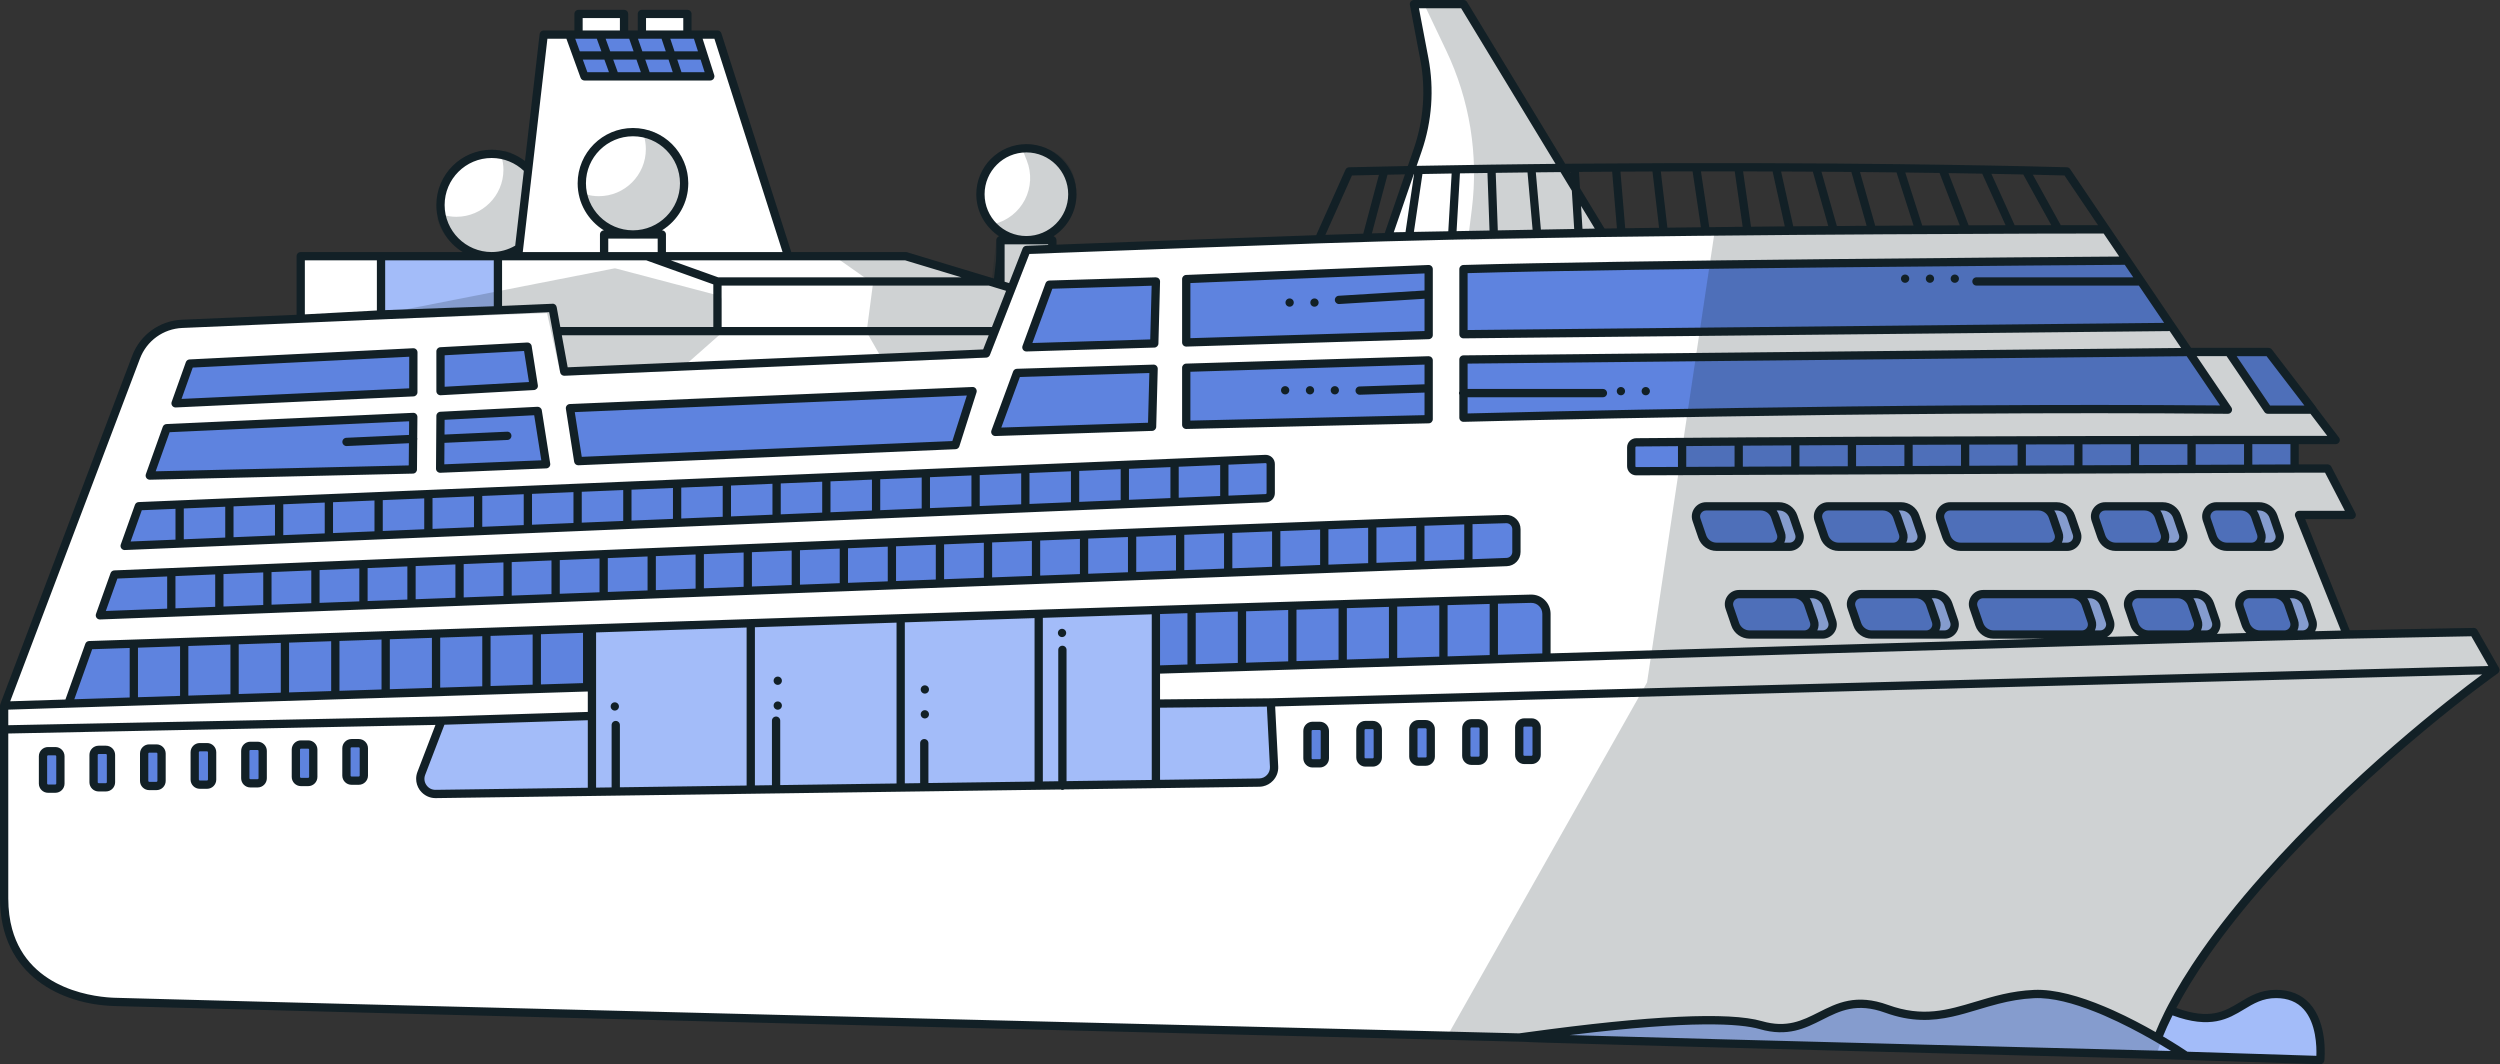<?xml version="1.0" encoding="UTF-8"?>
<!DOCTYPE svg PUBLIC '-//W3C//DTD SVG 1.0//EN'
          'http://www.w3.org/TR/2001/REC-SVG-20010904/DTD/svg10.dtd'>
<svg height="212.9" preserveAspectRatio="xMidYMid meet" version="1.0" viewBox="0.0 0.0 500.1 212.9" width="500.1" xmlns="http://www.w3.org/2000/svg" xmlns:xlink="http://www.w3.org/1999/xlink" zoomAndPan="magnify"
><rect x="0.0" y="0.0" width="500.1" height="212.9" fill="#333333" stroke="none"/><g
  ><g id="change1_1"
    ><path d="M427.767,211.315c-12.257-0.313-34.736-0.891-57.218-1.481 c-16.665-0.437-33.332-0.881-45.832-1.228c-6.25-0.173-11.46-0.323-15.106-0.435 c-2.526-0.077-3.999-0.124-4.923-0.196l-14.221-0.353 c-91.433-2.263-212.076-5.277-267.515-6.786 C12.555,200.553,0.414,194.852,0.414,179.715v-38.558 c0-0.05,0.009-0.1,0.028-0.15l26.399-69.721 c1.522-4.019,5.28-6.735,9.574-6.919l23.325-1.005V51.247 c0-0.228,0.186-0.414,0.414-0.414h33.857l-1.24-0.766 c-0.441-0.273-0.883-0.597-1.312-0.963c-1.682-1.354-2.897-3.159-3.522-5.227 c-0.031-0.103-0.008-0.201,0.016-0.265l0.044-0.117l-0.028-0.122 c-0.18-0.785-0.27-1.579-0.27-2.361c0-5.871,4.777-10.648,10.648-10.648 c0.773,0,1.565,0.092,2.352,0.273l0.125,0.029l0.12-0.048 c0.055-0.022,0.11-0.032,0.163-0.032c0.036,0,0.07,0.005,0.102,0.015 c0.485,0.147,1.086,0.433,1.787,0.851c0.664,0.33,1.25,0.689,1.768,1.084 l0.579,0.439l3.013-26.105c0.023-0.21,0.201-0.367,0.411-0.367h6.545v-3.711 c0-0.228,0.186-0.414,0.414-0.414h9.106c0.228,0,0.414,0.186,0.414,0.414v3.711 h2.742v-3.711c0-0.228,0.186-0.414,0.414-0.414h9.106 c0.228,0,0.414,0.186,0.414,0.414v3.711h5.594c0.181,0,0.339,0.116,0.394,0.287 l14.07,44.043h23.202c0.04,0,0.08,0.006,0.12,0.018l17.486,5.279l0.936-8.144 l0.023-0.083c0.029-0.09,0.094-0.169,0.179-0.219l0.531-0.31l-0.486-0.375 c-0.742-0.574-1.178-1.111-1.196-1.133l-0.061-0.078 c-1.937-1.842-3.003-4.304-3.003-6.935c0-5.297,4.309-9.606,9.606-9.606 c0.018,0,0.155,0.003,0.379,0.019c1.205,0.049,2.344,0.304,3.401,0.758 c2.667,1.011,5.826,3.357,5.826,8.829c0,0.358-0.024,0.736-0.075,1.155 l-0.01,0.083c-0.058,0.437-0.129,0.794-0.216,1.129l-0.038,0.137 c-0.092,0.32-0.176,0.574-0.269,0.817c-0.722,1.942-2.069,3.623-3.794,4.741 l-0.742,0.481l0.844,0.263c0.129,0.04,0.228,0.133,0.269,0.252 c0.015,0.046,0.023,0.09,0.023,0.133v1.33l0.43-0.016 c14.632-0.55,40.84-1.527,51.957-1.899l0.259-0.009l5.963-13.33 c0.066-0.147,0.208-0.241,0.37-0.245c3.955-0.093,7.868-0.176,11.736-0.252 l0.29-0.006l1.302-3.779c1.986-5.762,2.435-11.974,1.299-17.965l-2.081-10.968 c-0.023-0.122,0.009-0.247,0.088-0.342c0.078-0.095,0.195-0.15,0.319-0.15 h9.907c0.144,0,0.279,0.076,0.354,0.199l19.756,32.563l2.13-0.021 c9.218-0.078,18.575-0.117,27.828-0.117c12.549,0,25.064,0.073,37.197,0.217 c3.055,0.036,5.884,0.074,8.525,0.113c3.123,0.046,5.929,0.094,8.471,0.14 c3.136,0.057,5.821,0.112,8.077,0.161l0.167,0.004 c5.179,0.113,8.05,0.197,8.181,0.201c0.133,0.004,0.256,0.072,0.332,0.183 l7.953,11.781l16.36,24.169h15.728c0.014,0.001,0.057,0.016,0.09,0.028 l0.036,0.012l0.108,0.023c-0.001,0-0.002,0-0.002,0 c-0.02,0,0.018,0.038,0.044,0.065l0.122,0.124h0.005l0.014,0.025l8.754,11.415 c0.023,0.029,0.04,0.066,0.059,0.12l0.022,0.062l4.486,5.888 c0.046,0.061,0.074,0.135,0.082,0.212c0.004,0.038,0.002,0.078-0.005,0.117 c-0.006,0.035-0.019,0.072-0.036,0.107c-0.07,0.139-0.215,0.23-0.371,0.23 h-7.798v4.884h6.191c0.155,0,0.296,0.086,0.368,0.223l4.82,9.283 c0.067,0.129,0.061,0.282-0.015,0.406c-0.075,0.125-0.208,0.199-0.354,0.199 h-9.919l9.254,23.084l0.287-0.006c6.805-0.162,24.537-0.475,24.711-0.478 c0.003,0,0.006,0,0.009,0c0.148,0,0.218,0.018,0.277,0.052 c0.047,0.033,0.07,0.05,0.083,0.064c0.028,0.028,0.051,0.058,0.07,0.091 l4.328,7.575h-0.001c-0.007,0,0.003,0.032,0.017,0.063 c0.009,0.029,0.027,0.083,0.029,0.107l0.005,0.057 c-0.014,0.057-0.02,0.086-0.03,0.112c-0.06,0.127-0.098,0.176-0.142,0.206 c-0.242,0.169-24.352,17.162-46.043,41.589c-0.909,1.024-1.771,2.021-2.609,3.004 c0,0-0.654,0.765-0.839,0.986l-0.707,0.851c-0.295,0.355-0.593,0.712-0.878,1.061 l-1.494,1.857l-1.407,1.8c-0.219,0.285-0.783,1.033-0.783,1.033l-0.54,0.712 c-0.269,0.358-0.525,0.71-0.782,1.061l-0.457,0.623 c-0.298,0.411-0.582,0.812-0.865,1.213l-0.297,0.416 c-0.206,0.294-0.403,0.581-0.6,0.868l-0.485,0.705 c-0.209,0.307-0.407,0.606-0.605,0.904l-0.404,0.606 c-0.253,0.386-0.493,0.76-0.732,1.133l-0.206,0.318 c-0.199,0.314-0.87,1.392-0.87,1.392c-0.258,0.422-0.505,0.832-0.743,1.234 l-0.055,0.091c-0.238,0.4-0.464,0.791-0.683,1.175l-0.057,0.095 c-0.471,0.825-0.9,1.609-1.292,2.351l-0.222,0.42l0.447,0.163 c2.278,0.829,4.246,1.233,6.017,1.233c3.06,0,5.079-1.222,7.032-2.403 c1.978-1.195,4.022-2.43,7.05-2.43c2.709,0,4.881,0.891,6.457,2.647 c3.527,3.932,2.827,10.751,2.796,11.039c-0.023,0.211-0.2,0.37-0.412,0.37 L427.767,211.315z M270.175,34.697L264.483,47.417l0.664-0.023 c2.438-0.085,4.968-0.166,7.573-0.243l0.309-0.009l3.35-12.583L270.175,34.697z M277.242,34.54l-3.347,12.576l3.408-0.095l4.33-12.569L277.242,34.54z M315.419,33.982l0.232,3.788l5.075,8.364l3.171-0.047l-1.022-12.159 L315.419,33.982z M323.704,33.923l1.023,12.152l7.616-0.104l-1.415-12.083 L323.704,33.923z M331.762,33.885l1.413,12.076l7.555-0.091L338.939,33.868 L331.762,33.885z M339.777,33.867l1.789,11.994l7.513-0.079l-1.706-11.912 l-4.304-0.003L339.777,33.867z M349.916,45.773l7.628-0.07l-2.622-11.814 l-6.711-0.019L349.916,45.773z M358.392,45.697l7.88-0.062l-3.317-11.706 l-0.311-0.002c-2.068-0.013-4.186-0.024-6.353-0.032l-0.519-0.002L358.392,45.697z M367.131,45.629l6.818-0.044l-3.286-11.599l-6.846-0.052L367.131,45.629z M374.808,45.579l8.544-0.044l-3.667-11.457l-0.299-0.003 c-2.334-0.027-4.775-0.053-7.307-0.075l-0.553-0.005L374.808,45.579z M384.221,45.531l8.414-0.032l-4.364-11.307l-0.28-0.004 c-2.166-0.032-4.453-0.063-6.859-0.092l-0.574-0.007L384.221,45.531z M393.521,45.496l8.319-0.021l-5.045-11.143l-0.262-0.005 c-2.081-0.037-4.335-0.074-6.756-0.112l-0.614-0.01L393.521,45.496z M402.749,45.473l8.298-0.007l-6.07-10.971l-0.238-0.006 c-1.851-0.04-3.98-0.084-6.37-0.129l-0.656-0.012L402.749,45.473z M420.476,45.471l-7.274-10.775l-0.213-0.006 c-0.864-0.024-3.026-0.083-6.333-0.158l-0.721-0.016l6.059,10.949h1.319 C416.168,45.465,420.476,45.471,420.476,45.471z M313.369,34.012l0.489,0.801 l0.768-0.24l-0.036-0.579h-0.389L313.369,34.012z" fill="#122026"
    /></g
    ><g id="change2_1"
    ><path d="M106.774,77.2l-18.654,1.04v-1.288v-6.667l17.414-0.94 l1.201,7.608L106.774,77.2z M115.67,92.245l75.451-3.213l3.434-10.792 l-80.539,3.411L115.67,92.245z M82.681,76.952l0.007-6.463L60.153,71.617 l-22.195,1.111l-2.839,7.952l47.56-2.21L82.681,76.952z M107.563,82.201 l-19.443,0.994l-0.074,10.551l21.201-0.878L107.563,82.201z M82.637,87.795 l0.036-4.387l-49.329,2.248l-3.384,9.479l52.626-1.223L82.637,87.795z M462.595,81.951h0.058l-8.822-11.504l-0.019-0.025h-7.959l7.812,11.529H462.595z M359.628,108.536c-0.361,0.505-0.952,0.846-1.646,0.846h-3.646 c1.387,0,2.363-1.364,1.914-2.677l-1.149-3.362 c-0.419-1.228-1.573-2.053-2.87-2.053h-10.95c-1.387,0-2.363,1.365-1.914,2.678 l1.149,3.362c0.42,1.228,1.574,2.053,2.872,2.053h14.595 C358.676,109.382,359.267,109.041,359.628,108.536z M384.038,108.536 c-0.361,0.505-0.952,0.846-1.646,0.846h-3.646c1.387,0,2.363-1.364,1.914-2.677 l-1.149-3.362c-0.42-1.228-1.573-2.053-2.87-2.053h-10.95 c-1.387,0-2.363,1.365-1.914,2.678l1.149,3.362 c0.42,1.228,1.574,2.053,2.871,2.053h14.595 C383.086,109.382,383.677,109.041,384.038,108.536z M455.673,108.536 c-0.361,0.505-0.952,0.846-1.646,0.846h-3.646c1.388,0,2.363-1.364,1.915-2.677 l-1.149-3.362c-0.42-1.228-1.573-2.053-2.87-2.053h-4.902 c-1.387,0-2.363,1.365-1.914,2.678l1.149,3.362 c0.42,1.228,1.574,2.053,2.872,2.053h8.547 C454.721,109.382,455.312,109.041,455.673,108.536z M436.654,106.705 c0.11,0.322,0.132,0.647,0.086,0.954 C436.786,107.351,436.764,107.026,436.654,106.705z M436.385,108.536 c-0.361,0.505-0.952,0.846-1.646,0.846h-3.646c1.387,0,2.363-1.364,1.914-2.677 l-1.149-3.362c-0.42-1.228-1.573-2.053-2.87-2.053h-7.873 c-1.387,0-2.363,1.365-1.914,2.678l1.149,3.362 c0.42,1.228,1.574,2.053,2.872,2.053h11.518 C435.433,109.382,436.024,109.041,436.385,108.536z M414.851,108.881 c-0.351,0.309-0.813,0.501-1.334,0.501h-3.646c1.387,0,2.363-1.364,1.914-2.677 l-1.149-3.362c-0.42-1.228-1.573-2.053-2.871-2.053h-17.665 c-1.387,0-2.363,1.365-1.914,2.678l1.149,3.362 c0.42,1.228,1.574,2.053,2.872,2.053h21.31 C414.037,109.382,414.5,109.19,414.851,108.881z M364.583,126.936 c0.299,0,0.573-0.073,0.823-0.186c-0.25,0.112-0.524,0.186-0.823,0.186H364.583z M361.703,120.896c-0.42-1.228-1.574-2.053-2.871-2.053h-10.949 c-1.387,0-2.363,1.365-1.914,2.678l1.149,3.362 c0.42,1.228,1.574,2.053,2.872,2.053h10.949c1.387,0,2.363-1.365,1.914-2.677 L361.703,120.896z M389.768,126.768c-0.206,0.086-0.428,0.141-0.666,0.154 C389.34,126.909,389.562,126.854,389.768,126.768z M389.007,119.707 c0.333,0.325,0.593,0.729,0.751,1.189l1.149,3.362l-1.149-3.362 C389.601,120.436,389.34,120.032,389.007,119.707z M386.112,120.896 c-0.42-1.228-1.574-2.053-2.872-2.053h-10.949c-1.387,0-2.363,1.365-1.914,2.678 l1.149,3.362c0.42,1.228,1.574,2.053,2.872,2.053h10.949 c1.387,0,2.363-1.365,1.914-2.677L386.112,120.896z M457.747,120.896 c-0.42-1.228-1.574-2.053-2.871-2.053h-4.901c-1.387,0-2.363,1.365-1.914,2.678 l1.149,3.362c0.42,1.228,1.574,2.053,2.872,2.053h4.901 c1.387,0,2.363-1.365,1.914-2.677L457.747,120.896z M442.287,126.702 c0.28-0.148,0.518-0.36,0.698-0.613 C442.805,126.342,442.567,126.553,442.287,126.702z M438.459,120.896 c-0.419-1.228-1.574-2.053-2.871-2.053h-7.872c-1.387,0-2.363,1.365-1.914,2.678 l1.149,3.362c0.42,1.228,1.574,2.053,2.872,2.053h7.872 c1.387,0,2.363-1.365,1.914-2.677L438.459,120.896z M417.237,120.896 c-0.42-1.228-1.574-2.053-2.871-2.053h-17.664c-1.387,0-2.363,1.365-1.914,2.678 l1.149,3.362c0.42,1.228,1.574,2.053,2.872,2.053h17.664 c1.387,0,2.363-1.365,1.914-2.677L417.237,120.896z M420.6,120.31 c0.111,0.184,0.211,0.377,0.283,0.586l1.149,3.362l-1.149-3.362 C420.811,120.687,420.711,120.494,420.6,120.31z M254.195,98.653v-5.829 c0-0.575-0.479-1.035-1.054-1.011l-225.369,9.451l-2.834,7.939l228.287-9.539 C253.767,99.641,254.195,99.195,254.195,98.653z M303.345,110.409v-4.554 c0-1.137-0.935-2.05-2.072-2.023c-36.383,0.88-278.379,11.097-278.379,11.097 l-2.914,8.162l281.418-10.661C302.485,112.39,303.345,111.497,303.345,110.409z M306.256,119.77c-11.517,0.267-40.103,1.144-75.029,2.258v11.923h0 l78.128-2.44v-8.708C309.355,121.101,307.959,119.731,306.256,119.77z M264.013,145.203h-1.458c-0.559,0-1.012,0.453-1.012,1.011v5.474 c0,0.559,0.453,1.012,1.012,1.012h1.458c0.559,0,1.011-0.453,1.011-1.012v-5.474 C265.024,145.656,264.572,145.203,264.013,145.203z M274.605,145.032h-1.458 c-0.559,0-1.012,0.453-1.012,1.012v5.474c0,0.559,0.453,1.012,1.012,1.012h1.458 c0.559,0,1.012-0.453,1.012-1.012v-5.474 C275.616,145.485,275.163,145.032,274.605,145.032z M285.196,144.861h-1.458 c-0.559,0-1.012,0.453-1.012,1.012v5.474c0,0.559,0.453,1.012,1.012,1.012h1.458 c0.559,0,1.012-0.453,1.012-1.012v-5.474 C286.208,145.314,285.755,144.861,285.196,144.861z M295.788,144.69h-1.458 c-0.559,0-1.011,0.453-1.011,1.012v5.474c0,0.559,0.453,1.012,1.011,1.012h1.458 c0.559,0,1.012-0.453,1.012-1.012v-5.474 C296.8,145.143,296.347,144.69,295.788,144.69z M306.38,144.519h-1.458 c-0.559,0-1.012,0.453-1.012,1.012v5.474c0,0.559,0.453,1.012,1.012,1.012h1.458 c0.559,0,1.011-0.453,1.011-1.012v-5.474 C307.391,144.972,306.938,144.519,306.38,144.519z M11.071,150.266H9.613 c-0.559,0-1.012,0.453-1.012,1.012v5.474c0,0.559,0.453,1.012,1.012,1.012h1.458 c0.559,0,1.012-0.453,1.012-1.012v-5.474 C12.082,150.719,11.63,150.266,11.071,150.266z M21.188,149.999H19.73 c-0.559,0-1.012,0.453-1.012,1.011v5.474c0,0.559,0.453,1.012,1.012,1.012h1.458 c0.559,0,1.011-0.453,1.011-1.012v-5.474 C22.199,150.452,21.746,149.999,21.188,149.999z M31.304,149.732h-1.458 c-0.559,0-1.012,0.453-1.012,1.011v5.474c0,0.559,0.453,1.012,1.012,1.012h1.458 c0.559,0,1.012-0.453,1.012-1.012v-5.474 C32.316,150.185,31.863,149.732,31.304,149.732z M41.421,149.465h-1.458 c-0.559,0-1.011,0.453-1.011,1.011v5.474c0,0.559,0.453,1.012,1.011,1.012h1.458 c0.559,0,1.012-0.453,1.012-1.012v-5.474 C42.433,149.918,41.98,149.465,41.421,149.465z M51.538,149.198h-1.458 c-0.559,0-1.012,0.453-1.012,1.012v5.474c0,0.559,0.453,1.012,1.012,1.012h1.458 c0.559,0,1.012-0.453,1.012-1.012v-5.474 C52.549,149.651,52.097,149.198,51.538,149.198z M61.655,148.931h-1.458 c-0.559,0-1.012,0.453-1.012,1.012v5.474c0,0.559,0.453,1.012,1.012,1.012h1.458 c0.559,0,1.012-0.453,1.012-1.012v-5.474 C62.666,149.384,62.213,148.931,61.655,148.931z M71.771,148.664h-1.458 c-0.559,0-1.012,0.453-1.012,1.012v5.474c0,0.559,0.453,1.012,1.012,1.012h1.458 c0.559,0,1.012-0.453,1.012-1.012v-5.474 C72.783,149.117,72.33,148.664,71.771,148.664z M13.679,140.745l104.733-3.271v-11.767 c-55.133,1.824-100.562,3.354-100.562,3.354L13.679,140.745z M327.311,88.487 c-0.555,0.005-0.998,0.457-0.998,1.012v3.753c0,0.56,0.455,1.014,1.016,1.012 l131.678-0.531v-5.712C459.007,88.02,386.922,87.961,327.311,88.487z M230.766,73.765 l-13.523,0.413l-13.806,0.422l-0.865,2.353l-3.472,9.445l31.36-1.03 L230.766,73.765z M230.899,68.7l0.327-12.396l-20.724,0.624l-0.575,0.017 l-0.255,0.695l-0.731,1.988l-3.622,9.853l11.924-0.364L230.899,68.7z M285.791,58.888c-0.166,0.01-0.332,0.02-0.498,0.031l-17.443,1.074 L285.791,58.888v-5.053l-48.495,1.993v12.677l48.495-1.481V58.888z M285.791,72.084 l-48.495,1.482v11.42l48.495-1.13V72.084z M425.476,52.139 c0,0-98.928,0.669-132.723,1.696v13.023l141.707-1.46L425.476,52.139z M445.677,81.951 l-7.812-11.529l-145.111,1.495v6.72v4.921 C292.753,83.557,375.701,81.296,445.677,81.951z M142.091,15.277l-2.671-8.36h-1.91 h-9.106h-3.57h-9.106h-1.842l3.035,8.36H142.091z" fill="#5E83DF"
    /></g
    ><g id="change3_1"
    ><path d="M464.143,212.059l-36.512-1.161 c-30.805-0.789-125.163-3.22-123.72-3.357c1.738-0.163,37.322-5.643,48.32-2.476 c10.998,3.167,13.517-7.484,25.172-3.262c11.655,4.223,17.998-2.428,29.49-2.956 c4.152-0.191,9.262,1.364,14.096,3.425c3.959,1.687,7.734,3.712,10.645,5.403 c0.529-1.396,1.336-3.276,2.529-5.605c12.48,4.969,13.448-3.239,21.14-3.239 C465.582,198.832,464.143,212.059,464.143,212.059z M99.604,51.247h-1.257h-22.128 v11.646l23.385-0.831V51.247z M231.226,140.749l0-6.797h-0v-11.923 l-112.814,3.679v11.767v5.743l-30.086,0.944l-4.047,10.544 c-0.769,2.004,0.729,4.151,2.875,4.122l125.369-1.731l39.356-0.543 c1.72-0.024,3.076-1.471,2.989-3.189l-0.654-12.85L231.226,140.749z M355.102,103.343l1.149,3.362c0.449,1.313-0.527,2.677-1.914,2.677h3.646 c0.694,0,1.284-0.341,1.646-0.846c0.326-0.455,0.45-1.044,0.31-1.637 c-0.015-0.065-0.019-0.129-0.041-0.194l-1.149-3.362 c-0.262-0.768-0.812-1.378-1.503-1.727c-0.138-0.07-0.282-0.13-0.431-0.178 c-0.297-0.096-0.613-0.148-0.937-0.148h-0h-3.645 C353.529,101.29,354.682,102.115,355.102,103.343z M379.512,103.343l1.149,3.362 c0.449,1.313-0.527,2.677-1.914,2.677h3.646c0.694,0,1.285-0.341,1.646-0.846 c0.09-0.126,0.166-0.263,0.226-0.407c0.119-0.288,0.173-0.606,0.146-0.932 c-0.013-0.163-0.047-0.328-0.103-0.492l-0.107-0.312l-1.042-3.05 c-0.42-1.228-1.574-2.053-2.872-2.053h-3.645 C377.938,101.29,379.092,102.115,379.512,103.343z M451.147,103.343l1.149,3.362 c0.449,1.313-0.527,2.677-1.915,2.677h3.646c0.694,0,1.285-0.341,1.646-0.846 s0.493-1.175,0.269-1.831l-1.149-3.362c-0.157-0.461-0.418-0.864-0.751-1.189 c-0.555-0.542-1.31-0.864-2.121-0.864h-3.645 C449.574,101.29,450.727,102.115,451.147,103.343z M431.859,103.343l1.149,3.362 c0.449,1.313-0.527,2.677-1.914,2.677h3.646c0.693,0,1.284-0.341,1.646-0.846 c0.09-0.126,0.166-0.263,0.226-0.407c0.062-0.15,0.104-0.308,0.129-0.47 c0.047-0.307,0.024-0.632-0.086-0.954l-0.73-2.137l-0.418-1.225 c-0.053-0.153-0.117-0.301-0.191-0.441s-0.159-0.273-0.253-0.398 c-0.172-0.23-0.378-0.429-0.605-0.6c-0.129-0.097-0.265-0.184-0.407-0.259 c-0.427-0.227-0.91-0.355-1.416-0.355h-0h-3.645 C430.285,101.29,431.439,102.115,431.859,103.343z M410.637,103.343l1.149,3.362 c0.449,1.313-0.527,2.677-1.914,2.677h3.646c0.52,0,0.983-0.192,1.334-0.501 c0.073-0.064,0.142-0.134,0.204-0.208c0.441-0.517,0.622-1.25,0.376-1.969 l-0.575-1.681l-0.574-1.681c-0.053-0.153-0.117-0.301-0.191-0.441 c-0.148-0.28-0.338-0.532-0.56-0.748c-0.555-0.542-1.31-0.864-2.121-0.864 h-3.645C409.063,101.29,410.217,102.115,410.637,103.343z M361.703,120.896 l1.149,3.362c0.449,1.313-0.527,2.677-1.914,2.677h3.646 c0.299,0,0.573-0.073,0.823-0.186c0.141-0.063,0.271-0.141,0.392-0.233 c0.038-0.029,0.083-0.051,0.119-0.082c0.544-0.48,0.807-1.241,0.616-2.005 c-0.014-0.057-0.016-0.114-0.036-0.171l-1.149-3.362 c-0.072-0.21-0.172-0.402-0.283-0.586c-0.542-0.894-1.512-1.467-2.588-1.467 h-0h-3.646C360.129,118.843,361.283,119.668,361.703,120.896z M386.112,120.896 l1.149,3.362c0.449,1.313-0.527,2.677-1.914,2.677h3.646h0 c0.038,0,0.072-0.011,0.109-0.013c0.238-0.013,0.46-0.068,0.666-0.154 c0.117-0.049,0.227-0.107,0.331-0.176c0.208-0.138,0.397-0.302,0.54-0.503 c0.09-0.126,0.166-0.263,0.226-0.407c0.119-0.288,0.173-0.606,0.146-0.932 c-0.014-0.163-0.047-0.328-0.104-0.492l-1.149-3.362 c-0.157-0.461-0.418-0.864-0.751-1.189c-0.222-0.217-0.476-0.398-0.753-0.538 c-0.415-0.21-0.882-0.326-1.368-0.326h-3.646 C384.538,118.843,385.692,119.668,386.112,120.896z M457.747,120.896l1.149,3.362 c0.449,1.313-0.527,2.677-1.914,2.677h3.646h0 c0.057,0,0.108-0.016,0.163-0.02c0.177-0.014,0.344-0.05,0.504-0.106 c0.2-0.07,0.384-0.168,0.548-0.293c0.038-0.029,0.083-0.051,0.119-0.082 c0.234-0.206,0.419-0.464,0.538-0.752c0.119-0.288,0.173-0.606,0.146-0.932 c-0.014-0.163-0.048-0.328-0.104-0.492l-1.149-3.362 c-0.072-0.21-0.172-0.402-0.283-0.586c-0.297-0.49-0.717-0.887-1.22-1.141 c-0.277-0.14-0.576-0.238-0.889-0.288c-0.157-0.025-0.316-0.038-0.479-0.038 h-3.646C456.174,118.843,457.328,119.668,457.747,120.896z M438.459,120.896 l1.149,3.362c0.449,1.313-0.527,2.677-1.914,2.677h3.646 c0.347,0,0.668-0.085,0.948-0.234c0.28-0.148,0.518-0.36,0.698-0.613 c0.09-0.126,0.166-0.263,0.226-0.407c0.119-0.288,0.173-0.606,0.146-0.932 c-0.002-0.019-0.01-0.039-0.012-0.058c-0.016-0.144-0.042-0.289-0.091-0.434 l-1.149-3.362c-0.262-0.768-0.812-1.378-1.503-1.727 c-0.138-0.07-0.282-0.129-0.431-0.178c-0.297-0.096-0.613-0.148-0.937-0.148 h-0h-3.646C436.885,118.843,438.04,119.668,438.459,120.896z M417.237,120.896 l1.149,3.362c0.449,1.313-0.527,2.677-1.914,2.677h3.646h0 c0.057,0,0.108-0.016,0.163-0.02c0.177-0.014,0.344-0.05,0.504-0.106 c0.2-0.07,0.384-0.168,0.548-0.293c0.038-0.029,0.083-0.051,0.119-0.082 c0.234-0.206,0.419-0.464,0.538-0.752c0.119-0.288,0.173-0.606,0.146-0.932 c-0.014-0.163-0.048-0.328-0.104-0.492l-1.149-3.362 c-0.072-0.21-0.172-0.402-0.283-0.586c-0.297-0.49-0.718-0.887-1.22-1.141 c-0.277-0.14-0.576-0.238-0.889-0.288c-0.157-0.025-0.316-0.038-0.479-0.038 h-0h-3.646C415.663,118.843,416.817,119.668,417.237,120.896z" fill="#A3BCF9"
    /></g
    ><g id="change4_1"
    ><path d="M283.613,29.973c2.012-5.841,2.465-12.107,1.314-18.177 l-2.08-10.968h9.906l27.729,45.702l-42.843,0.785L283.613,29.973z M214.51,38.852 c0-5.076-4.115-9.192-9.192-9.192c-5.076,0-9.191,4.115-9.191,9.192 c0,5.076,4.115,9.192,9.191,9.192C210.395,48.043,214.51,43.928,214.51,38.852z M499.172,134.017c0,0-24.098,16.858-46.116,41.652 c-10.216,11.505-15.838,20.438-18.894,26.402 c-1.193,2.328-2,4.209-2.529,5.605c-2.911-1.691-6.685-3.716-10.645-5.403 c-4.835-2.061-9.944-3.616-14.096-3.425c-11.492,0.528-17.835,7.178-29.49,2.956 c-11.655-4.223-14.173,6.429-25.172,3.262 c-10.998-3.167-46.582,2.313-48.32,2.476 c-96.796-2.392-223.077-5.544-280.947-7.119 c-7.575-0.206-22.136-3.868-22.136-20.707c0-9.64,0-38.559,0-38.559l26.4-69.723 c1.461-3.859,5.081-6.476,9.204-6.653l23.721-1.021V51.247h16.066v11.646 l23.385-0.831V51.247h4.046l0.185-1.606c-1.587,1.012-3.467,1.606-5.489,1.606 c-5.652,0-10.235-4.582-10.235-10.235s4.582-10.235,10.235-10.235 c2.866,0,5.453,1.181,7.311,3.079l3.11-26.94h5.117l3.035,8.36h25.171 l-2.671-8.36h4.098l14.162,44.33h23.504l18.951,5.723v-8.926h5.184h5.184v1.76 c12.027-0.452,41.788-1.566,53.332-1.948 c66.398-2.2,157.42-1.968,157.422-1.968l16.608,24.534l-145.111,1.495v6.72 v4.921c0,0,82.948-2.261,152.924-1.607l-7.812-11.529h7.989l7.812,11.529h8.929 l4.624,6.069h-8.212c0,0-72.085-0.059-131.696,0.467 c-0.555,0.005-0.998,0.457-0.998,1.012v3.753c0,0.56,0.455,1.014,1.016,1.012 l131.678-0.531h6.605l4.82,9.282H459.899l9.589,23.921l25.356-0.493 L499.172,134.017z M292.753,66.858l141.707-1.46l-8.984-13.259 c0,0-98.928,0.669-132.723,1.696V66.858z M237.296,68.505l48.495-1.481v-8.135v-5.053 l-48.495,1.993V68.505z M237.296,84.985l48.495-1.13V72.084l-48.495,1.482V84.985z M210.502,56.928l-0.575,0.017l-0.255,0.695l-0.731,1.988l-3.622,9.853 l11.924-0.364l13.656-0.417l0.327-12.396L210.502,56.928z M114.016,81.651 l1.654,10.593l75.451-3.213l3.434-10.792L114.016,81.651z M88.046,93.746 l21.201-0.878l-1.684-10.667l-19.443,0.994L88.046,93.746z M106.735,76.952 l-1.201-7.608l-17.414,0.94v6.667v1.288l18.654-1.04L106.735,76.952z M199.1,86.398l31.36-1.03l0.306-11.603l-13.523,0.413l-13.806,0.422 l-0.865,2.353L199.1,86.398z M35.12,80.68l47.56-2.21l0.002-1.518 l0.007-6.463L60.153,71.617l-22.195,1.111L35.12,80.68z M29.96,95.135 l52.626-1.223l0.051-6.117l0.036-4.387l-49.329,2.248L29.96,95.135z M24.938,109.203l228.287-9.539c0.542-0.023,0.969-0.468,0.969-1.011v-5.829 c0-0.575-0.479-1.035-1.054-1.011l-225.369,9.451L24.938,109.203z M19.98,123.092 l281.418-10.661c1.087-0.041,1.947-0.934,1.947-2.022v-4.554 c0-1.137-0.935-2.05-2.072-2.023c-36.383,0.88-278.379,11.097-278.379,11.097 L19.98,123.092z M12.082,151.278c0-0.559-0.453-1.012-1.012-1.012H9.613 c-0.559,0-1.012,0.453-1.012,1.012v5.474c0,0.559,0.453,1.012,1.012,1.012h1.458 c0.559,0,1.012-0.453,1.012-1.012V151.278z M22.199,151.011 c0-0.559-0.453-1.011-1.011-1.011H19.73c-0.559,0-1.012,0.453-1.012,1.011v5.474 c0,0.559,0.453,1.012,1.012,1.012h1.458c0.559,0,1.011-0.453,1.011-1.012V151.011 z M32.316,150.744c0-0.559-0.453-1.011-1.012-1.011h-1.458 c-0.559,0-1.012,0.453-1.012,1.011v5.474c0,0.559,0.453,1.012,1.012,1.012h1.458 c0.559,0,1.012-0.453,1.012-1.012V150.744z M42.433,150.477 c0-0.559-0.453-1.011-1.012-1.011h-1.458c-0.559,0-1.011,0.453-1.011,1.011v5.474 c0,0.559,0.453,1.012,1.011,1.012h1.458c0.559,0,1.012-0.453,1.012-1.012V150.477z M52.549,150.21c0-0.559-0.453-1.012-1.012-1.012h-1.458 c-0.559,0-1.012,0.453-1.012,1.012v5.474c0,0.559,0.453,1.012,1.012,1.012h1.458 c0.559,0,1.012-0.453,1.012-1.012V150.21z M62.666,149.943 c0-0.559-0.453-1.012-1.012-1.012h-1.458c-0.559,0-1.012,0.453-1.012,1.012v5.474 c0,0.559,0.453,1.012,1.012,1.012h1.458c0.559,0,1.012-0.453,1.012-1.012V149.943z M72.783,149.676c0-0.559-0.453-1.012-1.012-1.012h-1.458 c-0.559,0-1.012,0.453-1.012,1.012v5.474c0,0.559,0.453,1.012,1.012,1.012h1.458 c0.559,0,1.012-0.453,1.012-1.012V149.676z M265.024,146.215 c0-0.559-0.453-1.011-1.011-1.011h-1.458c-0.559,0-1.012,0.453-1.012,1.011v5.474 c0,0.559,0.453,1.012,1.012,1.012h1.458c0.559,0,1.011-0.453,1.011-1.012V146.215 z M275.616,146.044c0-0.559-0.453-1.012-1.012-1.012h-1.458 c-0.559,0-1.012,0.453-1.012,1.012v5.474c0,0.559,0.453,1.012,1.012,1.012h1.458 c0.559,0,1.012-0.453,1.012-1.012V146.044z M286.208,145.873 c0-0.559-0.453-1.012-1.012-1.012h-1.458c-0.559,0-1.012,0.453-1.012,1.012v5.474 c0,0.559,0.453,1.012,1.012,1.012h1.458c0.559,0,1.012-0.453,1.012-1.012V145.873 z M296.8,145.702c0-0.559-0.453-1.012-1.012-1.012h-1.458 c-0.559,0-1.011,0.453-1.011,1.012v5.474c0,0.559,0.453,1.012,1.011,1.012h1.458 c0.559,0,1.012-0.453,1.012-1.012V145.702z M307.391,145.531 c0-0.559-0.453-1.012-1.011-1.012h-1.458c-0.559,0-1.012,0.453-1.012,1.012v5.474 c0,0.559,0.453,1.012,1.012,1.012h1.458c0.559,0,1.011-0.453,1.011-1.012V145.531 z M309.355,122.804c0-1.704-1.396-3.074-3.099-3.034 c-11.517,0.267-40.103,1.144-75.029,2.258l-112.814,3.679 c-55.133,1.824-100.562,3.354-100.562,3.354l-4.171,11.683l104.733-3.271v5.743 l-30.086,0.944l-4.047,10.544c-0.769,2.004,0.729,4.151,2.875,4.122l125.369-1.731 l39.356-0.543c1.72-0.024,3.076-1.471,2.989-3.189l-0.654-12.85l-22.987,0.235 l0-6.797l78.128-2.44V122.804z M419.201,103.967l1.149,3.362 c0.42,1.228,1.574,2.053,2.872,2.053h11.518c0.694,0,1.284-0.341,1.646-0.846 c0.09-0.126,0.166-0.263,0.226-0.407c0.062-0.15,0.104-0.308,0.129-0.47 c0.047-0.307,0.024-0.632-0.086-0.954l-0.73-2.137l-0.418-1.225 c-0.053-0.153-0.117-0.301-0.191-0.441s-0.159-0.273-0.253-0.398 c-0.172-0.23-0.378-0.429-0.605-0.6c-0.514-0.387-1.148-0.615-1.823-0.615 h-3.645h-0.001h-7.872C419.728,101.289,418.752,102.654,419.201,103.967z M343.388,109.382h14.595c0.694,0,1.284-0.341,1.646-0.846 c0.326-0.455,0.45-1.044,0.31-1.637c-0.015-0.065-0.019-0.129-0.041-0.194 l-1.149-3.362c-0.42-1.228-1.574-2.053-2.872-2.053h-3.645h-0.001h-10.949 c-1.387,0-2.363,1.365-1.914,2.678l1.149,3.362 C340.936,108.557,342.09,109.382,343.388,109.382z M366.534,124.429 c-0.014-0.057-0.016-0.114-0.036-0.171l-1.149-3.362 c-0.072-0.21-0.172-0.402-0.283-0.586c-0.542-0.894-1.512-1.467-2.588-1.467 h-0h-3.646h-10.949c-1.387,0-2.363,1.365-1.914,2.678l1.149,3.362 c0.42,1.228,1.574,2.053,2.872,2.053h10.949h3.646h0 c0.299,0,0.573-0.073,0.823-0.186c0.141-0.063,0.271-0.141,0.392-0.233 c0.038-0.029,0.083-0.051,0.119-0.082 C366.462,125.955,366.724,125.194,366.534,124.429z M367.797,109.382h14.595 c0.694,0,1.284-0.341,1.646-0.846c0.09-0.126,0.166-0.263,0.226-0.407 c0.119-0.288,0.173-0.606,0.146-0.932c-0.013-0.163-0.047-0.328-0.103-0.492 l-0.107-0.312l-1.042-3.05c-0.42-1.228-1.574-2.053-2.872-2.053h-3.645h-0.001 h-10.949c-1.387,0-2.363,1.365-1.914,2.678l1.149,3.362 C365.346,108.557,366.5,109.382,367.797,109.382z M391.011,124.75 c-0.014-0.163-0.047-0.328-0.104-0.492l-1.149-3.362 c-0.157-0.461-0.418-0.864-0.751-1.189c-0.222-0.217-0.476-0.398-0.753-0.538 c-0.415-0.21-0.882-0.326-1.368-0.326h-3.646h-10.949 c-1.387,0-2.363,1.365-1.914,2.678l1.149,3.362 c0.42,1.228,1.574,2.053,2.872,2.053h10.949h3.646h0 c0.038,0,0.072-0.011,0.109-0.013c0.238-0.013,0.46-0.068,0.666-0.154 c0.117-0.049,0.227-0.107,0.331-0.176c0.208-0.138,0.397-0.302,0.54-0.503 c0.09-0.126,0.166-0.263,0.226-0.407 C390.984,125.394,391.038,125.076,391.011,124.75z M392.207,109.382h21.31 c0.52,0,0.983-0.192,1.334-0.501c0.585-0.515,0.861-1.356,0.581-2.177 l-0.575-1.681l-0.574-1.681c-0.053-0.153-0.117-0.301-0.191-0.441 c-0.148-0.28-0.338-0.532-0.56-0.748c-0.555-0.542-1.31-0.864-2.121-0.864 h-3.645h-0.001h-17.664c-1.387,0-2.363,1.365-1.914,2.678l1.149,3.362 C389.755,108.557,390.909,109.382,392.207,109.382z M421.333,126.517 c0.038-0.029,0.083-0.051,0.119-0.082c0.234-0.206,0.419-0.464,0.538-0.752 c0.119-0.288,0.173-0.606,0.146-0.932c-0.014-0.163-0.048-0.328-0.104-0.492 l-1.149-3.362c-0.072-0.21-0.172-0.402-0.283-0.586 c-0.297-0.49-0.718-0.887-1.22-1.141c-0.277-0.14-0.576-0.238-0.889-0.288 c-0.157-0.025-0.316-0.038-0.479-0.038h-0h-3.646h-17.664 c-1.387,0-2.363,1.365-1.914,2.678l1.149,3.362 c0.42,1.228,1.574,2.053,2.872,2.053h17.664h3.646h0 c0.057,0,0.108-0.016,0.163-0.02c0.177-0.014,0.344-0.05,0.504-0.106 C420.985,126.739,421.169,126.642,421.333,126.517z M443.358,124.75 c-0.002-0.019-0.01-0.039-0.012-0.058c-0.016-0.144-0.042-0.289-0.091-0.434 l-1.149-3.362c-0.262-0.768-0.812-1.378-1.503-1.727 c-0.138-0.07-0.282-0.129-0.431-0.178c-0.297-0.096-0.613-0.148-0.937-0.148 h-0h-3.646h-7.872c-1.387,0-2.363,1.365-1.914,2.678l1.149,3.362 c0.42,1.228,1.574,2.053,2.872,2.053h7.872h3.646 c0.347,0,0.668-0.085,0.948-0.234c0.279-0.148,0.518-0.36,0.698-0.613 c0.09-0.126,0.166-0.263,0.226-0.407 C443.331,125.394,443.385,125.076,443.358,124.75z M445.48,109.382h8.547 c0.694,0,1.285-0.341,1.646-0.846s0.493-1.175,0.269-1.831l-1.149-3.362 c-0.42-1.228-1.574-2.053-2.872-2.053h-3.645h-0.001h-4.901 c-1.387,0-2.363,1.365-1.914,2.678l1.149,3.362 C443.028,108.557,444.183,109.382,445.48,109.382z M462.646,124.75 c-0.014-0.163-0.048-0.328-0.104-0.492l-1.149-3.362 c-0.072-0.21-0.172-0.402-0.283-0.586c-0.297-0.49-0.717-0.887-1.22-1.141 c-0.277-0.14-0.576-0.238-0.889-0.288c-0.157-0.025-0.316-0.038-0.479-0.038 h-3.646h-4.901c-1.387,0-2.363,1.365-1.914,2.678l1.149,3.362 c0.42,1.228,1.574,2.053,2.872,2.053h4.901h3.646h0 c0.057,0,0.108-0.016,0.163-0.02c0.177-0.014,0.344-0.05,0.504-0.106 c0.2-0.07,0.384-0.168,0.548-0.293c0.038-0.029,0.083-0.051,0.119-0.082 c0.234-0.206,0.419-0.464,0.538-0.752 C462.619,125.394,462.673,125.076,462.646,124.75z M124.834,2.792h-9.106v4.125 h9.106V2.792z M137.51,2.792h-9.106v4.125h9.106V2.792z M285.293,58.919 c0.166-0.01,0.332-0.02,0.498-0.031l-17.941,1.104L285.293,58.919z" fill="#FFF"
    /></g
    ><g id="change1_2"
    ><path d="M87.54,43.996c-0.088-0.292-0.009-0.609,0.207-0.825 c0.216-0.216,0.531-0.297,0.825-0.207c0.888,0.268,1.805,0.404,2.725,0.404 c5.187,0,9.407-4.22,9.407-9.406c0-0.921-0.136-1.837-0.404-2.724 c-0.088-0.293-0.009-0.61,0.207-0.826c0.216-0.216,0.534-0.297,0.825-0.207 c1.872,0.565,4.655,2.837,4.772,2.933c0.22,0.18,0.332,0.46,0.297,0.742 l-1.924,15.629c-0.035,0.284-0.214,0.53-0.473,0.65 c-0.15,0.07-3.682,1.696-5.875,1.696C93.215,51.855,88.96,48.697,87.54,43.996z M126.619,47.732c6.1,0,11.063-4.963,11.063-11.063 c0-4.912-3.158-9.167-7.859-10.588c-0.29-0.091-0.609-0.009-0.825,0.207 s-0.295,0.533-0.207,0.826c0.269,0.887,0.404,1.803,0.404,2.724 c0,5.187-4.22,9.407-9.407,9.407c-0.921,0-1.837-0.136-2.724-0.404 c-0.294-0.09-0.61-0.009-0.826,0.207c-0.216,0.216-0.295,0.533-0.207,0.825 C117.451,44.573,121.706,47.732,126.619,47.732z M143.729,59.119l-20.518-5.406 c-0.122-0.033-0.248-0.037-0.371-0.012l-42.714,8.38 c-0.425,0.083-0.714,0.479-0.663,0.908c0.049,0.43,0.442,0.769,0.853,0.732 l29.115-1.084l2.632,11.877c0.085,0.38,0.422,0.649,0.809,0.649 c0.011,0,0.023,0,0.036-0.001l22.574-0.972c0.189-0.008,0.37-0.081,0.513-0.206 l8.071-7.123c0.178-0.158,0.28-0.383,0.28-0.621v-6.32 C144.347,59.543,144.093,59.214,143.729,59.119z M205.319,28.831 c-0.274,0-0.531,0.136-0.685,0.362c-0.155,0.227-0.186,0.516-0.085,0.771 l0.857,2.164c1.005,2.537,0.866,5.384-0.38,7.812 c-1.247,2.427-3.479,4.199-6.127,4.862c-0.273,0.068-0.494,0.272-0.584,0.54 c-0.09,0.268-0.037,0.563,0.14,0.783c0.04,0.05,0.493,0.604,1.265,1.201 c-0.219,0.128-0.376,0.354-0.407,0.622l-0.921,8.02l-16.951-5.51 c-0.083-0.027-0.17-0.04-0.256-0.04h-12.853c-0.362,0-0.681,0.234-0.79,0.578 c-0.109,0.345,0.018,0.72,0.313,0.928l6.781,4.769l-1.242,9.438 c-0.023,0.18,0.012,0.362,0.103,0.52l3.05,5.325 c0.148,0.258,0.423,0.417,0.719,0.417c0.012,0,0.023,0,0.036-0.001l19.985-0.86 c0.328-0.014,0.616-0.22,0.736-0.526l7.894-20.202l4.618-0.174 c0.445-0.016,0.797-0.382,0.797-0.828v-1.759c0-0.387-0.269-0.724-0.648-0.808 l-0.065-0.015c1.993-1.332,4.72-3.959,4.72-8.369 C215.338,28.946,205.419,28.831,205.319,28.831z M294.416,41.917l-0.644,5.117 c-0.03,0.239,0.045,0.48,0.207,0.658c0.158,0.175,0.381,0.273,0.615,0.273 c0.006,0,0.013,0,0.019,0l25.888-0.608c0.296-0.007,0.565-0.172,0.707-0.43 c0.142-0.26,0.135-0.575-0.019-0.828L293.461,0.399 C293.312,0.151,293.043,0,292.753,0h-6.962c-0.284,0-0.548,0.146-0.701,0.387 c-0.152,0.24-0.17,0.541-0.047,0.798l4.239,8.89 C294.015,19.998,295.789,31.01,294.416,41.917z M499.891,133.605l-4.328-7.574 c-0.15-0.264-0.425-0.423-0.735-0.417l-24.783,0.482l-8.92-22.252h9.307 c0.29,0,0.557-0.151,0.708-0.398c0.15-0.248,0.161-0.555,0.027-0.812 l-4.82-9.283c-0.142-0.274-0.426-0.447-0.735-0.447h-5.777v-4.055h7.383 c0.315,0,0.603-0.179,0.743-0.46c0.139-0.282,0.107-0.62-0.083-0.87 l-13.406-17.599c-0.157-0.206-0.4-0.327-0.659-0.327h-15.509l-16.361-24.17 c-0.154-0.227-0.41-0.363-0.684-0.364c-1.436-0.004-35.593-0.083-77.421,0.368 c-0.407,0.004-0.75,0.303-0.811,0.705l-13.553,90.386l-39.703,70.283 c-0.142,0.253-0.142,0.563,0.001,0.816c0.144,0.253,0.409,0.413,0.701,0.42 c77.772,1.925,140.191,3.448,140.191,3.448c0.006,0,0.014,0,0.02,0 c0.392,0,0.732-0.277,0.811-0.663c0.026-0.125,2.799-12.777,22.182-34.602 c21.694-24.431,45.73-41.356,45.97-41.525 C499.997,134.45,500.103,133.977,499.891,133.605z" fill="#122026" opacity=".2"
    /></g
    ><g id="change1_3"
    ><path d="M35.119,81.509c0.013,0,0.026,0,0.039-0.001l47.56-2.211 c0.442-0.02,0.789-0.384,0.79-0.827l0.001-0.69l0.001-0.828l0.001-0.829 l0.006-5.634c0-0.227-0.093-0.444-0.257-0.601 c-0.164-0.156-0.383-0.236-0.612-0.227l-21.666,1.085l-0.829,0.041l-0.828,0.041 l-21.408,1.072c-0.335,0.017-0.626,0.234-0.739,0.549l-2.839,7.953 c-0.093,0.26-0.05,0.549,0.114,0.771C34.611,81.385,34.857,81.509,35.119,81.509z M59.325,72.488l0.828-0.041l0.829-0.041l20.878-1.045l-0.005,4.764l-0.001,0.829 l-0.001,0.726l-2.192,0.102l-43.345,2.015l2.237-6.268L59.325,72.488z M88.12,79.068c0.015,0,0.031-0.001,0.046-0.002l18.654-1.04 c0.201-0.011,0.381-0.106,0.524-0.246c0.023-0.023,0.054-0.035,0.075-0.061 c0.147-0.182,0.21-0.418,0.173-0.65l-0.019-0.118l-0.131-0.829l-1.09-6.909 c-0.066-0.42-0.458-0.717-0.862-0.698L88.075,69.457 c-0.439,0.024-0.784,0.387-0.784,0.828v5.839v0.829v0.828v0.459 c0,0.227,0.094,0.446,0.259,0.602C87.705,78.988,87.909,79.068,88.12,79.068z M88.948,76.952v-0.829v-5.054l15.885-0.857l0.932,5.912l0.047,0.3l-9.481,0.528 l-7.384,0.412V76.952z M115.669,93.073c0.012,0,0.024,0,0.036-0.001l75.451-3.213 c0.347-0.015,0.648-0.245,0.754-0.576l3.434-10.792 c0.076-0.242,0.035-0.502-0.105-0.711c-0.01-0.014-0.015-0.03-0.026-0.044 c-0.165-0.214-0.419-0.347-0.693-0.324l-8.69,0.368l-71.849,3.043 c-0.236,0.01-0.456,0.12-0.606,0.303c-0.15,0.182-0.214,0.42-0.178,0.653 l1.654,10.593C114.914,92.777,115.263,93.073,115.669,93.073z M193.406,79.118 l-2.899,9.11l-74.132,3.157l-1.396-8.945L193.406,79.118z M88.046,94.575 c0.011,0,0.023,0,0.034-0.001l21.201-0.879c0.236-0.01,0.457-0.12,0.607-0.303 c0.15-0.183,0.214-0.421,0.177-0.654l-1.684-10.667 c-0.066-0.419-0.466-0.718-0.86-0.698l-19.443,0.994 c-0.438,0.023-0.783,0.383-0.786,0.822l-0.074,10.551 c-0.002,0.227,0.09,0.444,0.252,0.601C87.626,94.491,87.832,94.575,88.046,94.575z M88.943,83.982l17.918-0.916l1.423,9.012l-19.404,0.804l0.03-4.295l12.607-0.575 c0.457-0.021,0.811-0.409,0.79-0.866s-0.402-0.817-0.866-0.79l-12.519,0.571 L88.943,83.982z M29.288,95.62c0.156,0.216,0.406,0.343,0.671,0.343 c0.006,0,0.013,0,0.019,0l52.626-1.222c0.447-0.011,0.805-0.375,0.809-0.821 l0.049-5.922c0.02-0.078,0.041-0.157,0.037-0.241 c-0.002-0.048-0.024-0.089-0.034-0.134l0.035-4.207 c0.002-0.228-0.09-0.446-0.254-0.603c-0.163-0.159-0.372-0.247-0.612-0.231 l-49.33,2.248c-0.336,0.015-0.629,0.232-0.742,0.549l-3.384,9.479 C29.088,95.113,29.128,95.398,29.288,95.62z M81.838,84.275l-0.023,2.729 l-12.539,0.571c-0.457,0.021-0.811,0.409-0.79,0.866 c0.02,0.444,0.387,0.79,0.827,0.79c0.013,0,0.026,0,0.039-0.001l12.449-0.567 l-0.037,4.439L31.145,94.279l2.792-7.82L81.838,84.275z M339.732,107.596 c0.535,1.564,2.004,2.614,3.656,2.614h10.949h3.646 c0.932,0,1.778-0.435,2.32-1.193c0.135-0.189,0.246-0.39,0.33-0.599 c0.169-0.417,0.234-0.865,0.192-1.313c-0.021-0.224-0.069-0.449-0.144-0.669 l-1.149-3.361c-0.535-1.564-2.004-2.614-3.656-2.614h-3.646h-10.948 c-0.933,0-1.778,0.435-2.32,1.194c-0.542,0.758-0.68,1.698-0.379,2.579 L339.732,107.596z M340.31,102.619c0.227-0.319,0.582-0.501,0.972-0.501h10.948 c0.943,0,1.783,0.6,2.088,1.493l1.149,3.363 c0.126,0.369,0.069,0.763-0.159,1.08c-0.227,0.318-0.581,0.5-0.972,0.5 h-10.949c-0.943,0-1.783-0.6-2.088-1.493l-1.149-3.363 C340.025,103.33,340.082,102.936,340.31,102.619z M357.964,103.611l1.149,3.363 c0.126,0.369,0.069,0.763-0.159,1.08c-0.227,0.318-0.581,0.5-0.972,0.5 h-1.055c0.307-0.66,0.349-1.408,0.107-2.116l-1.149-3.362 c-0.118-0.346-0.282-0.667-0.484-0.957h0.474 C356.82,102.118,357.659,102.718,357.964,103.611z M364.142,107.596 c0.535,1.564,2.004,2.614,3.656,2.614h10.948h3.647 c0.932,0,1.778-0.435,2.32-1.193c0.135-0.189,0.246-0.39,0.33-0.599 c0.169-0.417,0.234-0.865,0.192-1.313c-0.021-0.224-0.069-0.449-0.144-0.669 l-1.149-3.361c-0.535-1.564-2.004-2.614-3.656-2.614h-3.646h-10.949 c-0.932,0-1.777,0.435-2.32,1.193c-0.541,0.758-0.68,1.699-0.378,2.58 L364.142,107.596z M364.719,102.618c0.227-0.318,0.581-0.5,0.972-0.5h10.949 c0.943,0,1.783,0.6,2.088,1.493l1.149,3.363 c0.126,0.368,0.069,0.762-0.159,1.079c-0.227,0.319-0.582,0.501-0.972,0.501 h-10.948c-0.943,0-1.783-0.6-2.088-1.493l-1.149-3.363 C364.434,103.329,364.492,102.935,364.719,102.618z M382.374,103.611l1.149,3.363 c0.126,0.369,0.069,0.763-0.159,1.08c-0.227,0.318-0.581,0.5-0.972,0.5 h-1.056c0.308-0.66,0.35-1.408,0.108-2.116l-1.149-3.362 c-0.118-0.346-0.282-0.667-0.484-0.957h0.474 C381.229,102.118,382.069,102.718,382.374,103.611z M441.825,107.596 c0.533,1.563,2.002,2.614,3.655,2.614h4.901h3.646 c0.932,0,1.777-0.434,2.319-1.193c0.542-0.758,0.68-1.698,0.379-2.58 l-1.15-3.362c-0.067-0.195-0.148-0.383-0.243-0.561 c-0.662-1.249-1.967-2.053-3.412-2.053h-0.001h-3.646h-4.901 c-0.932,0-1.777,0.434-2.319,1.193c-0.542,0.758-0.68,1.698-0.379,2.58 L441.825,107.596z M442.403,102.618c0.227-0.318,0.581-0.5,0.972-0.5h4.901 c0.943,0,1.783,0.6,2.088,1.493l1.149,3.363 c0.126,0.369,0.069,0.763-0.159,1.08c-0.227,0.318-0.581,0.5-0.972,0.5 h-4.901c-0.944,0-1.782-0.599-2.087-1.493l-1.15-3.362 C442.117,103.33,442.175,102.936,442.403,102.618z M454.009,103.611l1.15,3.362 c0.032,0.092,0.052,0.186,0.06,0.28c0.026,0.281-0.049,0.562-0.22,0.8 c-0.227,0.318-0.581,0.5-0.972,0.5h-1.055 c0.307-0.66,0.349-1.408,0.107-2.116l-1.149-3.362 c-0.118-0.346-0.282-0.667-0.484-0.957h0.474h0.001 C452.865,102.118,453.704,102.718,454.009,103.611z M419.566,107.596 c0.535,1.564,2.004,2.614,3.656,2.614h7.872h3.646 c0.932,0,1.778-0.435,2.32-1.193c0.102-0.142,0.189-0.291,0.262-0.444 c0.219-0.46,0.308-0.963,0.26-1.467c-0.021-0.224-0.069-0.448-0.144-0.668 l-1.149-3.362c-0.535-1.564-2.004-2.614-3.656-2.614h-3.646h-7.872 c-0.932,0-1.778,0.435-2.32,1.193c-0.541,0.758-0.68,1.699-0.378,2.58 L419.566,107.596z M420.143,102.618c0.227-0.318,0.581-0.5,0.972-0.5h7.872 c0.943,0,1.783,0.6,2.088,1.493l1.149,3.363 c0.126,0.369,0.069,0.762-0.159,1.08c-0.227,0.318-0.581,0.5-0.972,0.5 h-7.872c-0.943,0-1.783-0.6-2.088-1.493l-1.149-3.363 C419.859,103.329,419.916,102.935,420.143,102.618z M435.87,106.974 c0.126,0.369,0.069,0.763-0.159,1.08c-0.227,0.318-0.581,0.5-0.972,0.5 h-1.056c0.308-0.66,0.35-1.408,0.108-2.116l-1.149-3.362 c-0.118-0.346-0.282-0.667-0.484-0.957h0.474c0.943,0,1.783,0.6,2.088,1.493 L435.87,106.974z M388.551,107.596c0.535,1.564,2.004,2.614,3.656,2.614h17.664 h3.646c0.932,0,1.778-0.435,2.32-1.193c0.135-0.189,0.246-0.39,0.33-0.599 c0.169-0.417,0.234-0.865,0.192-1.313c-0.021-0.224-0.069-0.449-0.144-0.669 l-1.149-3.361c-0.535-1.564-2.004-2.614-3.656-2.614h-3.646h-17.664 c-0.932,0-1.777,0.435-2.32,1.193c-0.541,0.758-0.68,1.699-0.378,2.58 L388.551,107.596z M389.129,102.618c0.227-0.318,0.581-0.5,0.972-0.5h17.664 c0.943,0,1.783,0.6,2.088,1.493l1.149,3.363 c0.126,0.369,0.069,0.763-0.159,1.08c-0.227,0.318-0.581,0.5-0.972,0.5 h-17.664c-0.943,0-1.783-0.6-2.088-1.493l-1.149-3.363 C388.844,103.329,388.901,102.935,389.129,102.618z M413.499,103.611l1.149,3.363 c0.126,0.369,0.069,0.763-0.159,1.08c-0.227,0.318-0.581,0.5-0.972,0.5 h-1.055c0.307-0.66,0.349-1.408,0.107-2.116l-1.149-3.362 c-0.118-0.346-0.282-0.667-0.484-0.957h0.474 C412.354,102.118,413.194,102.718,413.499,103.611z M347.882,118.015 c-0.932,0-1.777,0.434-2.319,1.193c-0.542,0.758-0.68,1.698-0.379,2.58 l1.15,3.362c0.535,1.564,2.004,2.614,3.656,2.614h10.948h3.646 c0.932,0,1.777-0.434,2.319-1.193c0.542-0.758,0.68-1.698,0.379-2.58 l-1.15-3.362c-0.533-1.563-2.002-2.614-3.655-2.614H358.831H347.882z M364.565,121.164l1.15,3.362c0.126,0.369,0.068,0.763-0.159,1.081 c-0.227,0.318-0.581,0.5-0.972,0.5h-1.055 c0.307-0.66,0.349-1.408,0.107-2.116l-1.149-3.362 c-0.118-0.346-0.282-0.667-0.484-0.957h0.475 C363.422,119.672,364.26,120.271,364.565,121.164z M360.919,121.164l1.149,3.363 c0.126,0.369,0.069,0.763-0.159,1.08c-0.227,0.318-0.581,0.5-0.972,0.5 h-10.948c-0.943,0-1.783-0.6-2.088-1.493l-1.15-3.362 c-0.126-0.369-0.068-0.763,0.159-1.081c0.227-0.318,0.581-0.5,0.972-0.5 H358.831C359.774,119.672,360.614,120.272,360.919,121.164z M372.292,118.015 c-0.932,0-1.777,0.434-2.319,1.193c-0.542,0.758-0.68,1.698-0.379,2.58 l1.15,3.362c0.535,1.564,2.004,2.614,3.656,2.614h10.948h3.646 c0.932,0,1.777-0.434,2.319-1.193c0.542-0.758,0.68-1.698,0.379-2.58 l-1.15-3.362c-0.41-1.197-1.367-2.093-2.534-2.448 c-0.167-0.051-0.338-0.09-0.512-0.118c-0.199-0.032-0.403-0.048-0.609-0.048 h-3.646H372.292z M388.974,121.164l1.15,3.362 c0.126,0.369,0.068,0.763-0.159,1.081c-0.227,0.318-0.581,0.5-0.972,0.5 h-1.055c0.307-0.66,0.349-1.408,0.107-2.116l-1.149-3.362 c-0.118-0.346-0.282-0.667-0.484-0.957h0.474 C387.83,119.672,388.669,120.272,388.974,121.164z M385.328,121.164l1.149,3.363 c0.126,0.369,0.069,0.763-0.159,1.08c-0.227,0.318-0.581,0.5-0.972,0.5 h-10.948c-0.943,0-1.783-0.6-2.088-1.493l-1.15-3.362 c-0.126-0.369-0.068-0.763,0.159-1.081c0.227-0.318,0.581-0.5,0.972-0.5 h10.948C384.184,119.672,385.023,120.272,385.328,121.164z M26.993,100.986 l-2.835,7.939c-0.093,0.259-0.05,0.548,0.112,0.769 c0.157,0.213,0.404,0.337,0.667,0.337c0.011,0,0.023,0,0.035-0.001l228.287-9.539 c0.989-0.041,1.764-0.849,1.764-1.838v-5.829c0-0.506-0.201-0.977-0.566-1.327 c-0.359-0.346-0.855-0.527-1.351-0.511L27.738,100.436 C27.4,100.45,27.106,100.668,26.993,100.986z M35.107,101.785v6.163l-8.976,0.375 l2.234-6.256L35.107,101.785z M253.31,92.692 c0.026,0.024,0.057,0.067,0.057,0.132v5.829c0,0.099-0.078,0.179-0.176,0.183 l-7.45,0.311v-6.195l7.434-0.312C253.234,92.639,253.284,92.667,253.31,92.692z M244.084,99.217l-8.294,0.346v-6.194l8.294-0.348V99.217z M234.133,99.633 l-8.295,0.346v-6.192l8.295-0.348V99.633z M224.181,100.048l-8.294,0.346v-6.191 l8.294-0.348V100.048z M214.23,100.464l-8.294,0.346v-6.189l8.294-0.348V100.464z M204.279,100.88l-8.295,0.346v-6.188l8.295-0.348V100.88z M194.327,101.296 l-8.294,0.346v-6.186l8.294-0.348V101.296z M184.376,101.712l-8.295,0.346v-6.185 l8.295-0.348V101.712z M174.425,102.127l-8.294,0.346V96.291l8.294-0.348V102.127z M164.474,102.543l-8.294,0.346v-6.182l8.294-0.348V102.543z M154.523,102.959 l-8.295,0.346v-6.18l8.295-0.348V102.959z M144.571,103.375l-8.294,0.346v-6.179 l8.294-0.348V103.375z M134.62,103.791l-8.294,0.346v-6.177l8.294-0.348V103.791z M124.669,104.206l-8.295,0.346v-6.176l8.295-0.348V104.206z M114.717,104.622 l-8.294,0.346v-6.174l8.294-0.348V104.622z M104.766,105.038l-8.294,0.346v-6.173 l8.294-0.348V105.038z M94.815,105.454l-8.295,0.346v-6.171l8.295-0.348V105.454z M84.863,105.87l-8.294,0.346v-6.17l8.294-0.348V105.87z M74.912,106.285 l-8.294,0.346v-6.168l8.294-0.348V106.285z M64.961,106.701l-8.295,0.346v-6.166 l8.295-0.348V106.701z M55.009,107.117l-8.294,0.346v-6.165l8.294-0.348V107.117z M45.058,107.533l-8.294,0.346v-6.164l8.294-0.348V107.533z M22.115,114.651 l-2.914,8.162c-0.093,0.259-0.051,0.547,0.112,0.769 c0.157,0.213,0.405,0.338,0.668,0.338c0.011,0,0.021,0,0.032-0.001l281.418-10.661 c1.538-0.058,2.743-1.31,2.743-2.849v-4.554c0-0.775-0.305-1.5-0.86-2.041 c-0.554-0.54-1.266-0.825-2.06-0.81 c-35.974,0.87-275.974,10.996-278.394,11.098 C22.522,114.116,22.228,114.333,22.115,114.651z M33.441,115.315v6.438l-12.269,0.465 l2.314-6.484C24.785,115.679,28.243,115.533,33.441,115.315z M302.157,105 c0.232,0.227,0.36,0.531,0.36,0.855v4.554c0,0.645-0.505,1.169-1.15,1.194 l-6.803,0.258v-7.007c2.698-0.085,4.964-0.15,6.73-0.193 C301.588,104.64,301.924,104.772,302.157,105z M292.907,111.924l-7.954,0.301 v-7.049c2.926-0.102,5.584-0.192,7.954-0.269V111.924z M283.297,112.288 l-7.953,0.301v-7.069c2.812-0.103,5.472-0.198,7.953-0.286V112.288z M273.687,112.652l-7.953,0.301v-7.077c2.765-0.104,5.417-0.202,7.953-0.295V112.652 z M264.077,113.016l-7.954,0.301v-7.077c2.734-0.104,5.389-0.205,7.954-0.302 V113.016z M254.467,113.38l-7.953,0.301v-7.072 c2.714-0.105,5.369-0.207,7.953-0.306V113.38z M244.857,113.744l-7.953,0.301 v-7.061c2.701-0.106,5.355-0.209,7.953-0.31V113.744z M235.248,114.108 l-7.953,0.301v-7.048c2.691-0.106,5.344-0.21,7.953-0.313V114.108z M225.638,114.472l-7.954,0.301v-7.031c2.683-0.107,5.335-0.212,7.954-0.315V114.472 z M216.028,114.836l-7.953,0.301v-7.012c2.675-0.107,5.328-0.213,7.953-0.317 V114.836z M206.418,115.2l-7.953,0.301v-6.991 c2.67-0.107,5.321-0.214,7.953-0.319V115.2z M196.808,115.564l-7.954,0.301 v-6.968c2.665-0.108,5.317-0.214,7.954-0.321V115.564z M187.198,115.928 l-7.953,0.301v-6.943c2.659-0.108,5.312-0.215,7.953-0.322V115.928z M177.588,116.292l-7.953,0.301v-6.917c2.655-0.108,5.307-0.216,7.953-0.323 V116.292z M167.979,116.656l-7.953,0.301v-6.89 c2.65-0.108,5.302-0.216,7.953-0.324V116.656z M158.369,117.02l-7.954,0.301 v-6.861c2.646-0.108,5.298-0.217,7.954-0.325V117.02z M148.759,117.384 l-7.953,0.301v-6.831c2.641-0.108,5.293-0.217,7.953-0.326V117.384z M139.149,117.748l-7.953,0.301v-6.8c2.636-0.109,5.288-0.218,7.953-0.327 V117.748z M129.539,118.112l-7.954,0.301v-6.768 c2.631-0.109,5.284-0.218,7.954-0.328V118.112z M119.929,118.477l-7.953,0.301 v-6.735c2.625-0.109,5.277-0.218,7.953-0.328V118.477z M110.319,118.841 l-7.953,0.301v-6.702c2.617-0.108,5.27-0.218,7.953-0.329V118.841z M100.71,119.205l-7.953,0.301v-6.667c2.609-0.108,5.261-0.218,7.953-0.33V119.205 z M91.1,119.569l-7.954,0.301v-6.632c2.598-0.108,5.251-0.218,7.954-0.331 V119.569z M81.49,119.933l-7.953,0.301v-6.596 c2.584-0.108,5.235-0.218,7.953-0.331V119.933z M71.88,120.297l-7.953,0.301 v-6.56c2.564-0.107,5.215-0.218,7.953-0.332V120.297z M62.27,120.661l-7.953,0.301 v-6.522c2.532-0.106,5.187-0.217,7.953-0.332V120.661z M52.661,121.025 l-7.954,0.301v-6.484c2.479-0.104,5.133-0.215,7.954-0.333V121.025z M43.05,121.389l-7.953,0.301v-6.445c2.354-0.099,5.018-0.211,7.953-0.334V121.389z M264.013,144.375h-1.458c-1.014,0-1.84,0.825-1.84,1.84v5.474 c0,1.014,0.825,1.84,1.84,1.84h1.458c1.014,0,1.84-0.826,1.84-1.84v-5.474 C265.853,145.2,265.027,144.375,264.013,144.375z M264.196,151.689 c0,0.101-0.083,0.184-0.184,0.184h-1.458c-0.101,0-0.183-0.083-0.183-0.184v-5.474 c0-0.101,0.082-0.183,0.183-0.183h1.458c0.101,0,0.184,0.082,0.184,0.183V151.689z M274.604,144.203h-1.458c-1.014,0-1.84,0.826-1.84,1.84v5.474 c0,1.014,0.825,1.84,1.84,1.84h1.458c1.014,0,1.84-0.825,1.84-1.84v-5.474 C276.445,145.029,275.619,144.203,274.604,144.203z M274.788,151.518 c0,0.101-0.083,0.183-0.184,0.183h-1.458c-0.101,0-0.183-0.082-0.183-0.183v-5.474 c0-0.101,0.082-0.184,0.183-0.184h1.458c0.101,0,0.184,0.083,0.184,0.184V151.518z M285.196,144.033h-1.458c-1.014,0-1.84,0.825-1.84,1.84v5.475 c0,1.014,0.825,1.84,1.84,1.84h1.458c1.014,0,1.84-0.825,1.84-1.84v-5.475 C287.036,144.858,286.211,144.033,285.196,144.033z M285.38,151.347 c0,0.101-0.083,0.183-0.184,0.183h-1.458c-0.101,0-0.183-0.082-0.183-0.183v-5.475 c0-0.101,0.082-0.183,0.183-0.183h1.458c0.101,0,0.184,0.082,0.184,0.183V151.347z M295.788,143.861h-1.458c-1.014,0-1.84,0.826-1.84,1.84v5.474 c0,1.014,0.825,1.84,1.84,1.84h1.458c1.014,0,1.84-0.826,1.84-1.84v-5.474 C297.628,144.687,296.802,143.861,295.788,143.861z M295.971,151.176 c0,0.101-0.082,0.184-0.184,0.184h-1.458c-0.101,0-0.183-0.083-0.183-0.184v-5.474 c0-0.101,0.082-0.184,0.183-0.184h1.458c0.101,0,0.184,0.083,0.184,0.184V151.176z M306.379,143.691h-1.458c-1.014,0-1.84,0.825-1.84,1.84v5.475 c0,1.014,0.825,1.84,1.84,1.84h1.458c1.014,0,1.84-0.825,1.84-1.84v-5.475 C308.22,144.516,307.394,143.691,306.379,143.691z M306.563,151.005 c0,0.101-0.083,0.183-0.184,0.183h-1.458c-0.101,0-0.183-0.082-0.183-0.183v-5.475 c0-0.101,0.082-0.183,0.183-0.183h1.458c0.101,0,0.184,0.082,0.184,0.183V151.005z M11.071,149.437H9.613c-1.014,0-1.84,0.826-1.84,1.84v5.474 c0,1.014,0.825,1.84,1.84,1.84h1.458c1.014,0,1.84-0.825,1.84-1.84v-5.474 C12.911,150.263,12.085,149.437,11.071,149.437z M11.254,156.752 c0,0.101-0.083,0.183-0.184,0.183H9.613c-0.101,0-0.183-0.082-0.183-0.183v-5.474 c0-0.101,0.082-0.184,0.183-0.184h1.458c0.101,0,0.184,0.083,0.184,0.184V156.752z M21.187,149.17H19.73c-1.014,0-1.84,0.826-1.84,1.84v5.474 c0,1.014,0.825,1.84,1.84,1.84h1.458c1.014,0,1.84-0.825,1.84-1.84v-5.474 C23.028,149.996,22.202,149.17,21.187,149.17z M21.371,156.485 c0,0.101-0.083,0.183-0.184,0.183H19.73c-0.101,0-0.183-0.082-0.183-0.183v-5.474 c0-0.101,0.082-0.184,0.183-0.184h1.458c0.101,0,0.184,0.083,0.184,0.184V156.485z M31.304,148.903h-1.458c-1.014,0-1.84,0.826-1.84,1.84v5.474 c0,1.014,0.825,1.84,1.84,1.84h1.458c1.014,0,1.84-0.825,1.84-1.84v-5.474 C33.145,149.729,32.319,148.903,31.304,148.903z M31.488,156.218 c0,0.101-0.083,0.183-0.184,0.183h-1.458c-0.101,0-0.183-0.082-0.183-0.183v-5.474 c0-0.101,0.082-0.184,0.183-0.184h1.458c0.101,0,0.184,0.083,0.184,0.184V156.218z M41.421,148.637h-1.458c-1.014,0-1.84,0.826-1.84,1.84v5.474 c0,1.014,0.826,1.84,1.84,1.84h1.458c1.014,0,1.84-0.825,1.84-1.84v-5.474 C43.261,149.462,42.436,148.637,41.421,148.637z M41.604,155.951 c0,0.101-0.082,0.183-0.183,0.183h-1.458c-0.101,0-0.184-0.082-0.184-0.183v-5.474 c0-0.101,0.083-0.184,0.184-0.184h1.458c0.101,0,0.183,0.083,0.183,0.184V155.951z M51.538,148.37h-1.458c-1.014,0-1.84,0.826-1.84,1.84v5.474 c0,1.014,0.826,1.84,1.84,1.84h1.458c1.014,0,1.84-0.825,1.84-1.84v-5.474 C53.378,149.196,52.552,148.37,51.538,148.37z M51.721,155.684 c0,0.101-0.082,0.183-0.183,0.183h-1.458c-0.101,0-0.184-0.082-0.184-0.183v-5.474 c0-0.101,0.083-0.184,0.184-0.184h1.458c0.101,0,0.183,0.083,0.183,0.184V155.684z M61.655,148.103h-1.458c-1.014,0-1.84,0.826-1.84,1.84v5.474 c0,1.014,0.826,1.84,1.84,1.84h1.458c1.014,0,1.84-0.825,1.84-1.84v-5.474 C63.494,148.929,62.669,148.103,61.655,148.103z M61.838,155.417 c0,0.101-0.082,0.183-0.183,0.183h-1.458c-0.101,0-0.184-0.082-0.184-0.183v-5.474 c0-0.101,0.083-0.184,0.184-0.184h1.458c0.101,0,0.183,0.083,0.183,0.184V155.417z M71.772,147.836h-1.459c-1.014,0-1.84,0.826-1.84,1.84v5.474 c0,1.014,0.825,1.84,1.84,1.84h1.459c1.014,0,1.84-0.826,1.84-1.84v-5.474 C73.611,148.662,72.786,147.836,71.772,147.836z M71.954,155.15 c0,0.101-0.082,0.184-0.183,0.184h-1.459c-0.101,0-0.183-0.083-0.183-0.184v-5.474 c0-0.101,0.082-0.184,0.183-0.184h1.459c0.101,0,0.183,0.083,0.183,0.184V155.15z M199.099,87.226c0.009,0,0.018,0,0.028-0.001l31.36-1.03 c0.438-0.014,0.789-0.367,0.801-0.806l0.307-11.603 c0.006-0.228-0.083-0.448-0.243-0.609c-0.162-0.16-0.387-0.245-0.61-0.241 l-12.67,0.387l-0.828,0.025l-0.829,0.025l-13.002,0.397 c-0.338,0.011-0.636,0.225-0.752,0.543l-0.665,1.81l-0.305,0.829l-0.305,0.828 l-3.063,8.331c-0.095,0.258-0.056,0.548,0.106,0.771 C198.584,87.099,198.834,87.226,199.099,87.226z M203.454,76.952l0.305-0.829 l0.262-0.714l12.393-0.378l0.829-0.025l0.828-0.025l11.844-0.362l-0.263,9.945 l-29.351,0.964l2.848-7.749L203.454,76.952z M205.319,70.31c0.008,0,0.017,0,0.025,0 l11.071-0.338l0.829-0.025l0.828-0.025l12.854-0.392 c0.439-0.014,0.791-0.367,0.803-0.807l0.327-12.396 c0.006-0.228-0.083-0.448-0.243-0.608c-0.161-0.161-0.39-0.237-0.61-0.242 l-19.87,0.598l-0.829,0.025l-0.6,0.018c-0.079,0.002-0.155,0.018-0.228,0.042 c-0.239,0.077-0.435,0.258-0.524,0.501l-0.056,0.151l-0.305,0.829l-0.304,0.828 l-0.052,0.142l-0.286,0.779l-0.286,0.779l-3.319,9.028 c-0.095,0.258-0.056,0.547,0.105,0.77 C204.803,70.182,205.053,70.31,205.319,70.31z M209.735,59.869l0.286-0.778 l0.229-0.622l0.261-0.711l0.801-0.024l19.063-0.575l-0.283,10.738l-12.021,0.367 l-0.828,0.025l-0.829,0.025l-9.895,0.302l2.93-7.968L209.735,59.869z M237.296,69.333c0.008,0,0.017,0,0.025,0l48.495-1.481 c0.447-0.014,0.803-0.381,0.803-0.828V53.835c0-0.226-0.092-0.442-0.255-0.598 c-0.163-0.155-0.387-0.243-0.608-0.23l-48.495,1.993 c-0.444,0.018-0.794,0.383-0.794,0.828v12.676c0,0.224,0.091,0.438,0.252,0.595 C236.874,69.25,237.081,69.333,237.296,69.333z M238.124,56.624l46.839-1.925v3.411 l-17.164,1.056c-0.456,0.028-0.804,0.421-0.776,0.878 c0.027,0.439,0.392,0.777,0.826,0.777c0.017,0,0.035-0.001,0.052-0.002 l17.062-1.05v6.451l-46.839,1.43V56.624z M237.296,85.814c0.006,0,0.013,0,0.019,0 l48.495-1.13c0.45-0.011,0.809-0.379,0.809-0.828V72.084 c0-0.224-0.091-0.438-0.252-0.595s-0.373-0.231-0.602-0.234l-48.495,1.481 c-0.447,0.014-0.803,0.381-0.803,0.828v11.42c0,0.223,0.09,0.437,0.249,0.592 C236.872,85.729,237.08,85.814,237.296,85.814z M238.124,74.368l46.839-1.43v3.938 l-13.005,0.434c-0.457,0.015-0.815,0.398-0.8,0.855 c0.015,0.448,0.383,0.801,0.827,0.801c0.01,0,0.019,0,0.028-0.001l12.95-0.432 v4.513l-46.839,1.091V74.368z M499.989,133.952 c-0.006-0.073-0.026-0.142-0.051-0.207c-0.01-0.029-0.016-0.058-0.03-0.086 c-0.008-0.018-0.009-0.037-0.019-0.054l-4.328-7.574 c-0.15-0.262-0.422-0.421-0.73-0.417c-0.001,0-0.002-0.001-0.004-0.001 c0,0-0.001,0-0.001,0h-0l-0.016,0c-0.453,0.008-18.054,0.319-24.77,0.479 l-8.919-22.249h9.308c0.29,0,0.557-0.151,0.708-0.398 c0.15-0.248,0.161-0.555,0.027-0.812l-4.82-9.283 c-0.142-0.274-0.426-0.447-0.735-0.447h-5.777v-4.055h7.383 c0.315,0,0.603-0.179,0.743-0.46c0.139-0.282,0.107-0.62-0.083-0.87 l-4.445-5.835c-0.029-0.083-0.067-0.164-0.122-0.236l-8.753-11.415l-0.085-0.112 c-0-0.001-0.001-0.001-0.002-0.001l-0.001-0.001 c-0.02-0.026-0.052-0.038-0.074-0.061c-0.066-0.068-0.133-0.136-0.217-0.178 c-0.035-0.017-0.077-0.015-0.115-0.027c-0.082-0.027-0.163-0.059-0.251-0.059 h-0.001h-7.959h-7.549l-16.36-24.168c-0-0-0-0.001-0.001-0.001 l-7.83-11.599c-0.15-0.221-0.396-0.357-0.662-0.365 c-0.131-0.004-3.003-0.088-8.182-0.202c-0.056-0.001-0.112-0.003-0.169-0.004 c-2.256-0.049-4.941-0.104-8.025-0.16c-0.018-0-0.036-0.001-0.054-0.001 c-2.543-0.046-5.35-0.093-8.412-0.139c-0.02-0-0.041-0.001-0.062-0.001 c-2.641-0.039-5.47-0.077-8.471-0.113c-0.018-0-0.037-0-0.055-0.001 c-16.901-0.2-39.304-0.319-65.084-0.097c-0.004,0-0.008-0.002-0.012-0.002 c-0.003,0-0.005,0.002-0.007,0.002c-0.607,0.005-1.213,0.01-1.824,0.016 L293.461,0.399C293.312,0.151,293.043,0,292.753,0h-9.907 c-0.247,0-0.481,0.11-0.638,0.3c-0.157,0.19-0.222,0.44-0.176,0.683 l2.081,10.968c1.122,5.918,0.679,12.058-1.284,17.753l-1.208,3.506 c-3.868,0.075-7.781,0.159-11.738,0.251c-0.32,0.008-0.606,0.198-0.737,0.49 l-5.858,13.094c-11.55,0.386-39.597,1.434-51.959,1.898v-0.899 c0-0.372-0.249-0.675-0.587-0.78c2.76-1.786,4.595-4.886,4.595-8.412 c0-5.525-4.495-10.021-10.02-10.021s-10.02,4.495-10.02,10.021 c0,3.526,1.835,6.625,4.595,8.412c-0.338,0.105-0.587,0.408-0.587,0.78v7.811 l-1.133-0.342c-0.001-0-0.001-0.001-0.002-0.001l-16.749-5.058 c-0.078-0.023-0.159-0.036-0.239-0.036h-22.9L144.307,6.664 c-0.109-0.343-0.429-0.576-0.789-0.576h-4.098h-1.082V2.792 c0-0.458-0.37-0.828-0.828-0.828h-9.106c-0.458,0-0.828,0.371-0.828,0.828v3.297 h-1.913V2.792c0-0.458-0.37-0.828-0.828-0.828h-9.106 c-0.458,0-0.828,0.371-0.828,0.828v3.297h-1.014h-5.117 c-0.421,0-0.775,0.315-0.823,0.734l-2.93,25.384 c-1.857-1.409-4.163-2.256-6.668-2.256c-6.1,0-11.063,4.963-11.063,11.063 c0,3.974,2.114,7.456,5.269,9.407H76.219H60.153c-0.458,0-0.828,0.371-0.828,0.828 v11.719l-22.928,0.987c-4.46,0.192-8.363,3.013-9.944,7.187L0.053,140.863 C0.019,140.957,0,141.057,0,141.157v4.778v33.781 c0,15.435,12.358,21.247,22.94,21.536c57.684,1.57,184.661,4.738,281.7,7.136 c0.951,0.075,2.479,0.122,4.958,0.198c3.647,0.112,8.856,0.262,15.107,0.435 c12.5,0.347,29.166,0.791,45.832,1.228c22.482,0.59,44.962,1.168,57.215,1.482 l36.362,1.156c0.01,0.001,0.018,0.001,0.027,0.001 c0.421,0,0.777-0.317,0.824-0.739c0.032-0.296,0.747-7.297-2.899-11.361 c-1.658-1.848-3.933-2.784-6.765-2.784c-3.144,0-5.239,1.266-7.264,2.49 c-3.054,1.847-5.968,3.583-12.694,1.135c3.122-5.906,8.658-14.514,18.333-25.408 c21.694-24.431,45.73-41.356,45.97-41.525c0.024-0.017,0.037-0.042,0.059-0.06 c0.039-0.034,0.074-0.069,0.106-0.108c0.034-0.043,0.063-0.089,0.088-0.138 c0.021-0.042,0.041-0.084,0.055-0.128c0.018-0.056,0.026-0.116,0.031-0.177 c0.002-0.031,0.016-0.057,0.015-0.089 C499.999,133.979,499.991,133.967,499.989,133.952z M448.894,201.911 c1.916-1.158,3.725-2.251,6.408-2.251c2.339,0,4.199,0.75,5.528,2.229 c2.509,2.793,2.606,7.484,2.537,9.316l-25.788-0.82 c-0.483-0.326-2.294-1.531-4.902-3.072c0.456-1.136,1.076-2.542,1.906-4.203 C442.215,205.927,445.753,203.809,448.894,201.911z M314.681,206.978 c0.001-0,0.002-0,0.002-0c23.706-2.866,33.4-2.244,37.318-1.116 c5.609,1.614,9.141-0.167,12.559-1.891c3.524-1.778,6.854-3.457,12.559-1.389 c5.204,1.885,9.391,1.674,13.376,0.797c1.738-0.383,3.438-0.891,5.167-1.41 c1.346-0.404,2.712-0.811,4.131-1.171c2.204-0.56,4.536-1.003,7.137-1.122 c3.56-0.17,7.89,1.02,12.136,2.705c0.341,0.135,0.681,0.268,1.02,0.409 c0.32,0.133,0.637,0.273,0.955,0.411c3.508,1.523,6.861,3.297,9.564,4.846 c0.255,0.146,0.494,0.286,0.737,0.428c0.25,0.145,0.5,0.29,0.736,0.43 c0.824,0.488,1.572,0.942,2.205,1.336c-0.858-0.022-1.733-0.044-2.616-0.067 c-0.286-0.007-0.569-0.015-0.857-0.022c-1.013-0.026-2.043-0.052-3.085-0.079 c-12.852-0.329-27.84-0.715-42.861-1.106c-0.347-0.009-0.695-0.018-1.042-0.027 c-27.777-0.724-55.494-1.461-69.826-1.879 C314.228,207.032,314.451,207.006,314.681,206.978z M433.378,201.743 c-0.129,0.253-0.251,0.497-0.371,0.739c-0.766,1.543-1.354,2.872-1.8,3.978 c-2.408-1.377-5.302-2.918-8.376-4.305c-0.311-0.141-0.626-0.278-0.941-0.415 c-0.314-0.137-0.63-0.271-0.947-0.403c-4.818-2.018-9.897-3.515-14.091-3.316 c-4.478,0.205-8.133,1.302-11.667,2.362c-5.659,1.697-10.545,3.163-17.503,0.642 c-6.381-2.31-10.187-0.39-13.87,1.467c-3.275,1.654-6.367,3.214-11.355,1.778 c-6.584-1.896-22.351-1.152-46.858,2.212c-0.912,0.125-1.502,0.206-1.725,0.23 c-75.187-1.858-168.122-4.173-232.882-5.849c-4.407-0.114-8.684-0.225-12.816-0.333 c-2.066-0.054-4.095-0.107-6.087-0.159c-2.987-0.078-5.889-0.155-8.699-0.229 c-1.873-0.05-3.706-0.098-5.496-0.146c-0.895-0.024-1.779-0.047-2.653-0.071 c-1.747-0.047-3.451-0.092-5.109-0.137c-2.487-0.067-4.873-0.131-7.15-0.193 c-3.117-0.085-17.109-1.178-20.559-13.756c-0.246-0.898-0.439-1.855-0.57-2.875 s-0.2-2.101-0.2-3.249v-32.985l85.454-1.715l-3.605,9.393 c-0.173,0.45-0.257,0.919-0.257,1.387c0,0.779,0.236,1.551,0.695,2.208 c0.043,0.062,0.093,0.117,0.14,0.175c0.73,0.928,1.841,1.477,3.028,1.477 c0.018,0,0.036,0,0.054,0l31.245-0.432c0.001,0,0.001,0,0.002,0 c0.001,0,0.001-0,0.002-0l89.368-1.234c0,0,0,0,0,0l4.373-0.06 c0.112,0.056,0.233,0.095,0.367,0.095c0.141,0,0.267-0.044,0.383-0.106 l18.32-0.253c0,0,0,0,0.001,0c0,0,0.001-0,0.001-0 l20.663-0.285c0.265-0.004,0.525-0.034,0.777-0.088 c0.757-0.164,1.445-0.553,1.989-1.133c0.724-0.773,1.093-1.781,1.039-2.838 v-0c0-0,0-0,0-0l-0.611-12.002l241.441-6.404 c-6.435,4.761-26.065,19.909-44.087,40.204 c-9.903,11.153-15.52,19.883-18.674,25.885 C433.631,201.254,433.502,201.502,433.378,201.743z M59.325,64.624l0.828-0.036 l0.025-0.001l0.065-0.003l0.738-0.032l48.878-2.104l2.199,12.034 c0.018,0.1,0.055,0.192,0.104,0.275c0.031,0.052,0.075,0.093,0.116,0.137 c0.023,0.025,0.041,0.055,0.067,0.077c0.055,0.046,0.121,0.078,0.187,0.108 c0.021,0.01,0.038,0.025,0.059,0.032c0.053,0.019,0.111,0.022,0.167,0.03 c0.05,0.007,0.097,0.022,0.149,0.019l84.377-3.63 c0.081-0.003,0.16-0.019,0.234-0.044c0.027-0.009,0.049-0.026,0.074-0.038 c0.046-0.021,0.093-0.04,0.134-0.07c0.025-0.018,0.044-0.042,0.067-0.063 c0.035-0.032,0.073-0.061,0.102-0.098c0.022-0.028,0.036-0.062,0.055-0.092 c0.024-0.04,0.051-0.076,0.069-0.121c0-0,0-0,0-0.001 l0.002-0.004l1.897-4.856l2.927-7.492l0.073-0.186l0.23-0.588l0.094-0.24 l0.209-0.534l0.115-0.295l2.347-6.007c0.683-0.026,1.988-0.075,3.758-0.141 c0.267-0.01,0.541-0.02,0.828-0.031c0.268-0.01,0.544-0.02,0.829-0.031 c12.513-0.47,41.289-1.545,52.521-1.918c0.004-0,0.008,0,0.013-0 c0.011-0,0.022-0.001,0.034-0.001c8.524-0.282,17.433-0.524,26.486-0.732 c0.021,0.003,0.038,0.014,0.059,0.016c0.017,0.001,0.033,0.002,0.049,0.002 c0.041,0,0.076-0.017,0.115-0.022c1.289-0.029,2.58-0.058,3.874-0.087 c1.423-0.029,2.854-0.058,4.297-0.085c0.015,0.001,0.027,0.008,0.042,0.008 c0.01,0,0.02,0,0.031-0.001c0.015-0,0.026-0.008,0.04-0.01 c52.167-1,116.002-1.051,121.924-1.054l3.118,4.606 c-12.636,0.09-100.078,0.74-131.206,1.686c-0.447,0.014-0.803,0.381-0.803,0.828 v13.023c0,0.221,0.088,0.433,0.246,0.589c0.155,0.154,0.364,0.239,0.582,0.239 c0.003,0,0.006,0,0.009,0l141.266-1.456l2.286,3.377l-143.57,1.479 c-0.454,0.005-0.819,0.375-0.819,0.828v6.387 c-0.045,0.102-0.072,0.214-0.072,0.333s0.027,0.231,0.072,0.333v4.588 c0,0.223,0.091,0.438,0.251,0.594c0.155,0.15,0.362,0.235,0.578,0.235 c0.007,0,0.015,0,0.023,0c0.829-0.023,83.73-2.254,152.892-1.607 c0.003,0,0.006,0,0.008,0c0.305,0,0.586-0.167,0.73-0.437 c0.146-0.272,0.129-0.601-0.044-0.856l-6.936-10.237h5.987l7.565,11.165 c0.155,0.228,0.411,0.364,0.686,0.364h8.52l3.362,4.413h-6.539 c-0.722-0.001-72.772-0.053-131.703,0.467c-1.003,0.009-1.819,0.834-1.819,1.84 v3.754c0,0.493,0.193,0.955,0.542,1.303c0.347,0.346,0.808,0.536,1.298,0.536 c0.002,0,0.006,0,0.008,0l131.677-0.531h6.099l3.96,7.626h-9.17 c-0.275,0-0.532,0.137-0.686,0.364c-0.155,0.228-0.185,0.518-0.083,0.773 l9.145,22.813c-1.673,0.042-3.393,0.086-5.16,0.131 c0.383-0.699,0.475-1.508,0.211-2.278l-1.149-3.361 c-0.182-0.533-0.479-0.999-0.849-1.392c-0.037-0.039-0.069-0.085-0.107-0.122 c-0.046-0.045-0.099-0.08-0.147-0.123c-0.69-0.61-1.587-0.977-2.553-0.977 h-3.646h-4.901c-0.932,0-1.777,0.435-2.32,1.193 c-0.541,0.758-0.68,1.699-0.378,2.58l1.149,3.362 c0.195,0.572,0.518,1.072,0.926,1.48c-1.925,0.052-3.889,0.105-5.892,0.16 c0.066-0.074,0.141-0.137,0.199-0.219c0.542-0.758,0.68-1.698,0.379-2.58 l-1.15-3.362c-0.533-1.563-2.002-2.614-3.655-2.614h-3.646h-7.872 c-0.933,0-1.778,0.435-2.32,1.194c-0.542,0.758-0.68,1.698-0.379,2.579 l1.149,3.362c0.306,0.896,0.925,1.614,1.704,2.072 c-2.093,0.059-4.218,0.119-6.373,0.18c0.363-0.202,0.687-0.477,0.94-0.831 c0.542-0.758,0.68-1.698,0.379-2.58l-1.15-3.362 c-0.533-1.563-2.002-2.614-3.655-2.614h-3.647h-17.664 c-0.932,0-1.777,0.434-2.319,1.193c-0.542,0.758-0.68,1.698-0.379,2.58 l1.15,3.362c0.535,1.564,2.003,2.614,3.655,2.614h10.024 c-29.113,0.838-62.895,1.849-98.648,2.936v-7.896c0-1.051-0.413-2.033-1.163-2.766 c-0.747-0.731-1.736-1.112-2.784-1.096c-10.437,0.242-35.673,1.002-75.007,2.258 c-0.001,0-0.002-0.001-0.003-0.001c-0.002,0-0.003,0.001-0.004,0.001 c-0.007,0-0.015,0.001-0.022,0.001c-29.886,0.953-67.843,2.191-112.815,3.679 c-55.134,1.823-100.563,3.354-100.563,3.354c-0.34,0.011-0.638,0.229-0.752,0.549 l-3.981,11.151c-5.466,0.175-9.233,0.296-11.046,0.354l25.961-68.562 c1.345-3.554,4.668-5.956,8.465-6.119L59.325,64.624z M98.347,31.606 c2.493,0,4.756,0.981,6.441,2.569l-1.727,14.965 c-1.388,0.808-2.995,1.279-4.713,1.279c-5.186,0-9.406-4.22-9.406-9.407 C88.941,35.826,93.161,31.606,98.347,31.606z M106.523,33.586l2.983-25.841h3.798 l2.836,7.815c0.119,0.328,0.43,0.546,0.779,0.546h6.081h6.363h6.363h6.364 c0.076,0,0.153-0.014,0.229-0.036c0.008-0.002,0.015-0.001,0.023-0.004 c0.01-0.003,0.016-0.011,0.026-0.014c0.096-0.035,0.186-0.082,0.26-0.145 c0.002-0.002,0.004-0.004,0.006-0.006c0.046-0.04,0.089-0.085,0.125-0.135 c0.011-0.015,0.011-0.035,0.021-0.051c0.045-0.072,0.075-0.149,0.096-0.23 c0.009-0.034,0.025-0.066,0.03-0.101c0.016-0.118,0.012-0.239-0.027-0.359 l-2.326-7.28h2.359l13.633,42.673h-23.326v-3.515 c0-0.452-0.362-0.816-0.812-0.825c3.158-1.95,5.274-5.433,5.274-9.41 c0-6.1-4.963-11.063-11.063-11.063c-6.1,0-11.063,4.963-11.063,11.063 c0,3.977,2.116,7.46,5.274,9.41c-0.449,0.01-0.811,0.373-0.811,0.825v3.515 h-15.439l0.035-0.3l0.13-1.124l0.143-1.236l1.365-11.826l0.142-1.231 L106.523,33.586z M116.556,3.62h7.45v2.468h-7.45V3.62z M129.232,3.62h7.45 v2.468h-7.45V3.62z M140.957,14.449h-4.634l-0.843-2.524h4.67L140.957,14.449z M134.578,14.449h-4.625l-0.879-2.524h4.662L134.578,14.449z M128.198,14.449h-4.617 l-0.916-2.524h4.653L128.198,14.449z M121.819,14.449h-4.318l-0.916-2.524h4.318 L121.819,14.449z M138.815,7.745l0.806,2.523h-4.694l-0.843-2.523h3.425H138.815z M128.404,7.745h3.935l0.843,2.523h-4.686l-0.879-2.523H128.404z M126.741,10.268 h-4.677l-0.916-2.523h3.685h1.029L126.741,10.268z M115.727,7.745h3.658l0.916,2.523 h-4.318l-0.916-2.523H115.727z M200.963,48.872h4.355h4.355v0.133 c-2.664,0.1-4.281,0.161-4.364,0.165c-0.329,0.012-0.62,0.219-0.74,0.526 l-2.708,6.931l-0.899-0.271V48.872z M205.319,30.488 c4.611,0,8.363,3.752,8.363,8.364c0,4.611-3.752,8.363-8.363,8.363 c-4.611,0-8.363-3.752-8.363-8.363C196.956,34.24,200.708,30.488,205.319,30.488z M113.558,73.476l-1.171-6.408h31.13h54.263l-1.107,2.832L113.558,73.476z M112.085,65.412l-0.725-3.97c-0.074-0.406-0.413-0.719-0.85-0.679 l-10.077,0.434V52.075h3.218h17.197h8.424l13.419,4.812v8.524H112.085z M121.676,47.732h4.944h4.944v2.687h-2.147h-7.74V47.732z M126.619,46.075 c-5.187,0-9.407-4.22-9.407-9.407s4.22-9.407,9.407-9.407 c5.186,0,9.406,4.22,9.406,9.407S131.805,46.075,126.619,46.075z M201.257,58.174 l-0.115,0.294l-2.713,6.943h-54.082v-8.279h53.463l1.497,0.452L201.257,58.174z M192.324,55.476h-48.662l-9.483-3.401h23.5h23.382l11.262,3.401H192.324z M98.776,52.075v9.187l-21.728,0.773V52.075h21.299H98.776z M75.391,62.109 l-14.409,0.777V52.075h14.409V62.109z M285.741,11.642l-1.894-9.985h8.44 l18.882,31.122c-1.622,0.016-3.268,0.035-4.915,0.053 c-0.002,0-0.005-0.001-0.007-0.001c-0.001,0-0.002,0.001-0.003,0.001 c-2.613,0.03-5.246,0.062-7.919,0.099c-0.003,0-0.005-0.001-0.008-0.001 c-0.002,0-0.004,0.001-0.006,0.001c-4.884,0.068-9.863,0.149-14.925,0.245 l1.01-2.932C286.452,24.276,286.918,17.843,285.741,11.642z M290.387,34.709 l-0.673,11.555l-6.875,0.126l1.707-11.579 C286.507,34.775,288.452,34.741,290.387,34.709z M305.564,34.496l1.017,11.46 l-6.961,0.127l-0.415-11.507C301.344,34.547,303.464,34.52,305.564,34.496z M316.276,41.195l2.75,4.533l-2.469,0.045L316.276,41.195z M297.549,34.599 l0.415,11.514l-6.59,0.121l0.673-11.552 C293.894,34.653,295.728,34.625,297.549,34.599z M314.43,38.151l0.47,7.652 l-6.658,0.122l-1.016-11.448c1.661-0.018,3.309-0.035,4.944-0.051L314.43,38.151z M282.867,34.843l-1.707,11.578l-2.351,0.043l4.003-11.62 C282.83,34.844,282.848,34.843,282.867,34.843z M426.737,55.476H395.371 c-0.458,0-0.828,0.371-0.828,0.828s0.37,0.828,0.828,0.828h32.488l5.051,7.454 l-139.329,1.435V54.64c32.954-0.968,124.267-1.619,131.457-1.669L426.737,55.476z M437.428,71.255l6.676,9.853c-65.09-0.561-141.625,1.366-150.523,1.599V79.465 h27.069c0.458,0,0.828-0.371,0.828-0.828s-0.37-0.828-0.828-0.828h-27.069v-5.071 L437.428,71.255z M460.923,81.122h-6.818l-6.689-9.873h5.987h0.001l7.57,9.873 H460.923z M335.66,93.402l-8.334,0.034c-0.001,0-0.001,0-0.001,0 c-0.063,0-0.105-0.029-0.129-0.053c-0.025-0.024-0.054-0.067-0.054-0.129v-3.754 c0-0.102,0.078-0.183,0.177-0.184c2.754-0.024,5.538-0.047,8.341-0.069V93.402z M337.316,89.234c3.203-0.024,6.429-0.047,9.667-0.069v4.191l-9.667,0.039V89.234 z M348.64,89.154c3.218-0.021,6.444-0.04,9.667-0.058v4.215l-9.667,0.039 V89.154z M359.964,89.087c3.233-0.018,6.459-0.034,9.667-0.049v4.228l-9.667,0.039 V89.087z M371.288,89.03c3.248-0.015,6.474-0.029,9.666-0.041v4.231l-9.666,0.039 V89.03z M382.611,88.982c3.266-0.013,6.493-0.024,9.667-0.035v4.226l-9.667,0.039 V88.982z M393.935,88.942c3.288-0.011,6.516-0.02,9.667-0.028v4.214 l-9.667,0.039V88.942z M405.259,88.909c3.319-0.008,6.546-0.016,9.666-0.022 v4.195l-9.666,0.039V88.909z M416.582,88.884c3.365-0.006,6.595-0.012,9.667-0.017 v4.169l-9.667,0.039V88.884z M427.905,88.865c3.45-0.005,6.685-0.008,9.667-0.011 v4.136l-9.667,0.039V88.865z M439.229,88.853c3.667-0.003,6.918-0.004,9.666-0.005 v4.097l-9.666,0.039V88.853z M450.552,88.847c0.783-0,1.522-0,2.204-0 c2.583,0,4.432,0.001,5.422,0.001v4.059l-7.626,0.031V88.847z M253.447,155.026 c-0.413,0.442-0.974,0.689-1.579,0.697l-19.813,0.274v-14.429l21.371-0.218 l0.614,12.056C254.071,154.01,253.86,154.586,253.447,155.026z M213.351,156.256 v-26.258c0-0.458-0.37-0.828-0.828-0.828s-0.828,0.37-0.828,0.828v26.281 l-3.084,0.043v-32.726l21.788-0.71v11.067v6.797v15.272L213.351,156.256z M185.721,156.637v-7.973c0-0.458-0.37-0.828-0.828-0.828 s-0.828,0.37-0.828,0.828v7.996l-3.064,0.042v-32.207l25.953-0.846v32.695 L185.721,156.637z M156.076,157.047v-12.884c0-0.458-0.37-0.828-0.828-0.828 s-0.828,0.371-0.828,0.828v12.907l-3.408,0.047V125.474l28.333-0.924v32.176 L156.076,157.047z M124.004,157.49v-12.45c0-0.458-0.371-0.828-0.828-0.828 s-0.828,0.37-0.828,0.828v12.473l-3.106,0.043v-14.338v-5.743v-0.053v-10.911 l30.114-0.982v31.612L124.004,157.49z M87.143,157.999 c-0.761,0.01-1.415-0.332-1.84-0.943c-0.426-0.61-0.517-1.358-0.25-2.053 l3.849-10.029l28.682-0.9v13.506L87.143,157.999z M247.614,122.337v10.274 l-8.419,0.263v-10.27C242.09,122.512,244.89,122.423,247.614,122.337z M257.691,122.021v10.276l-8.42,0.263V122.285 C252.18,122.193,254.981,122.106,257.691,122.021z M267.766,121.708v10.274 l-8.419,0.263v-10.276C262.274,121.878,265.081,121.791,267.766,121.708z M277.843,121.4v10.267l-8.42,0.263v-10.273 C272.382,121.566,275.19,121.481,277.843,121.4z M287.918,121.1v10.253 l-8.419,0.263v-10.265C282.516,121.26,285.32,121.176,287.918,121.1z M297.995,120.813v10.225l-8.42,0.263v-10.249 C292.711,120.961,295.519,120.881,297.995,120.813z M306.275,120.599 c0.614-0.01,1.16,0.208,1.587,0.625c0.428,0.418,0.664,0.98,0.664,1.581 v7.905l-8.875,0.277v-10.219C302.283,120.696,304.499,120.64,306.275,120.599z M237.539,132.926l-4.188,0.131c-0.432,0.013-0.864,0.027-1.296,0.04v-10.265 c1.863-0.059,3.685-0.118,5.484-0.175V132.926z M116.627,136.649 c-2.841,0.089-5.649,0.178-8.419,0.265v-10.04 c2.776-0.092,5.584-0.185,8.419-0.279V136.649z M106.551,136.966 c-2.847,0.09-5.654,0.178-8.42,0.266v-10.023 c2.768-0.092,5.577-0.185,8.42-0.279V136.966z M96.475,137.285 c-2.853,0.09-5.66,0.179-8.419,0.266v-10.007 c2.758-0.092,5.566-0.185,8.419-0.28V137.285z M86.399,137.603 c-2.861,0.091-5.668,0.179-8.42,0.267V127.879 c2.746-0.092,5.555-0.185,8.42-0.28V137.603z M76.323,137.922 c-2.871,0.091-5.677,0.18-8.419,0.267v-9.974 c2.729-0.091,5.537-0.185,8.419-0.281V137.922z M66.247,138.242 c-2.883,0.091-5.691,0.181-8.42,0.267v-9.958 c2.704-0.09,5.515-0.184,8.42-0.281V138.242z M56.171,138.562 c-2.902,0.092-5.708,0.181-8.419,0.268v-9.941 c2.666-0.089,5.476-0.183,8.419-0.282V138.562z M46.095,138.882 c-2.928,0.093-5.738,0.183-8.42,0.268v-9.925 c2.595-0.087,5.406-0.181,8.42-0.282V138.882z M36.019,139.203 c-2.974,0.095-5.781,0.184-8.419,0.269v-9.908 c2.412-0.081,5.23-0.176,8.419-0.283V139.203z M25.943,139.524 c-4.171,0.133-7.875,0.252-11.076,0.354l3.573-10.007 c1.072-0.036,3.653-0.123,7.503-0.252V139.524z M254.191,139.685 c-0,0-0,0-0.001,0l-22.136,0.225v-5.156l0.047-0.001 c94.02-2.902,187.733-5.753,237.407-6.99c0.006-0,0.013-0,0.019-0 l24.84-0.483l3.397,5.945L254.191,139.685z M414.365,119.672 c0.943,0,1.783,0.6,2.088,1.493l1.149,3.363 c0.126,0.369,0.069,0.763-0.159,1.08c-0.227,0.318-0.581,0.5-0.972,0.5 h-17.664c-0.943,0-1.782-0.6-2.087-1.493l-1.15-3.362 c-0.126-0.369-0.068-0.763,0.159-1.081c0.227-0.318,0.581-0.5,0.972-0.5 H414.365z M420.099,121.164l1.15,3.362c0.032,0.092,0.052,0.186,0.06,0.28 c0.026,0.281-0.049,0.562-0.22,0.8c-0.227,0.318-0.581,0.5-0.972,0.5 h-1.055c0.307-0.66,0.349-1.408,0.107-2.116l-1.149-3.362 c-0.118-0.346-0.282-0.667-0.484-0.957h0.475 C418.956,119.672,419.794,120.271,420.099,121.164z M435.588,119.672 c0.943,0,1.782,0.6,2.087,1.493l1.15,3.362 c0.126,0.369,0.068,0.763-0.159,1.081c-0.227,0.318-0.581,0.5-0.972,0.5 h-7.872c-0.943,0-1.783-0.6-2.088-1.493l-1.149-3.363 c-0.126-0.368-0.069-0.762,0.159-1.079c0.227-0.319,0.582-0.501,0.972-0.501 H435.588z M441.321,121.164l1.15,3.362c0.126,0.369,0.068,0.763-0.159,1.081 c-0.227,0.318-0.581,0.5-0.972,0.5h-1.055 c0.308-0.66,0.349-1.407,0.108-2.116l-1.15-3.362 c-0.118-0.346-0.282-0.667-0.484-0.957h0.475 C440.178,119.672,441.016,120.271,441.321,121.164z M449.993,124.614l-1.149-3.363 c-0.126-0.369-0.069-0.763,0.159-1.08c0.227-0.318,0.581-0.5,0.972-0.5 h4.901c0.944,0,1.782,0.599,2.087,1.493l1.15,3.362 c0.126,0.369,0.068,0.763-0.159,1.081c-0.227,0.318-0.581,0.5-0.972,0.5 h-4.901C451.138,126.107,450.298,125.507,449.993,124.614z M460.064,120.3 c0.242,0.236,0.431,0.53,0.545,0.865l1.15,3.362c0,0,0,0,0,0.001 c0.032,0.092,0.052,0.186,0.06,0.28c0.026,0.281-0.049,0.562-0.219,0.8 c-0.227,0.318-0.581,0.5-0.972,0.5h-1.056 c0.308-0.66,0.349-1.407,0.108-2.116l-1.15-3.362 c-0.118-0.346-0.282-0.667-0.484-0.957h0.475 C459.112,119.672,459.661,119.906,460.064,120.3z M1.657,141.959 c1.643-0.053,5.773-0.185,12.031-0.386c0.005,0,0.011,0,0.016,0l103.879-3.245 v4.086l-29.284,0.919c-0,0-0.001,0-0.001,0l-86.642,1.738V141.959z M412.978,35.104l6.718,9.952c-1.53-0.002-4.066-0.005-7.458-0.005 l-5.591-10.105C409.953,35.021,412.114,35.079,412.978,35.104z M404.73,34.903 l5.615,10.148c-2.169,0.001-4.622,0.003-7.329,0.008l-4.655-10.284 C400.75,34.819,402.879,34.863,404.73,34.903z M396.527,34.741l4.672,10.321 c-2.307,0.004-4.774,0.011-7.393,0.018l-4.033-10.452 C392.192,34.666,394.446,34.704,396.527,34.741z M387.986,34.602l4.046,10.484 c-2.394,0.008-4.9,0.018-7.509,0.029l-3.396-10.605 C383.532,34.54,385.819,34.57,387.986,34.602z M379.381,34.489l3.405,10.635 c-2.473,0.011-5.031,0.025-7.666,0.04l-3.046-10.75 C374.607,34.437,377.049,34.462,379.381,34.489z M370.349,34.398l3.053,10.776 c-1.948,0.012-3.936,0.025-5.959,0.039l-3.077-10.861 C366.412,34.366,368.409,34.381,370.349,34.398z M362.641,34.341l3.084,10.884 c-2.291,0.017-4.63,0.035-7.002,0.055l-2.435-10.971 C358.456,34.317,360.574,34.328,362.641,34.341z M354.589,34.302l2.439,10.992 c-2.221,0.019-4.475,0.04-6.754,0.062l-1.586-11.07 C350.692,34.289,352.659,34.295,354.589,34.302z M347.014,34.283l1.589,11.089 c-2.204,0.022-4.431,0.045-6.679,0.07l-1.666-11.161 C342.55,34.28,344.804,34.28,347.014,34.283z M338.583,34.283l1.668,11.178 c-2.219,0.025-4.456,0.052-6.707,0.081l-1.316-11.244 C334.377,34.291,336.496,34.286,338.583,34.283z M330.56,34.304l1.318,11.259 c-2.245,0.029-4.503,0.06-6.771,0.092l-0.952-11.321 C326.318,34.322,328.453,34.312,330.56,34.304z M322.494,34.344l0.954,11.335 c-0.829,0.012-1.659,0.024-2.49,0.037l-4.899-8.075l-0.2-3.249 C318.097,34.374,320.309,34.358,322.494,34.344z M314.2,34.407l0.012,0.191 l-0.115-0.19C314.13,34.408,314.165,34.407,314.2,34.407z M277.004,46.615 c-0.863,0.024-1.719,0.048-2.567,0.072l3.125-11.739 c1.166-0.024,2.328-0.048,3.485-0.07L277.004,46.615z M270.446,35.105 c1.807-0.042,3.602-0.082,5.391-0.12l-3.128,11.752 c-2.606,0.077-5.137,0.158-7.576,0.243L270.446,35.105z M156.41,136.174 c0,0.455-0.373,0.828-0.828,0.828s-0.828-0.373-0.828-0.828 c0-0.464,0.373-0.828,0.828-0.828S156.41,135.71,156.41,136.174z M156.41,141.144 c0,0.455-0.373,0.828-0.828,0.828s-0.828-0.373-0.828-0.828 c0-0.464,0.373-0.828,0.828-0.828S156.41,140.68,156.41,141.144z M213.278,126.614 c0,0.455-0.373,0.828-0.828,0.828s-0.828-0.373-0.828-0.828 s0.373-0.828,0.828-0.828S213.278,126.159,213.278,126.614z M123.814,141.318 c0,0.455-0.373,0.828-0.828,0.828c-0.464,0-0.828-0.373-0.828-0.828 s0.364-0.828,0.828-0.828C123.441,140.489,123.814,140.862,123.814,141.318z M185.834,137.922c0,0.455-0.373,0.828-0.828,0.828s-0.828-0.373-0.828-0.828 c0-0.464,0.373-0.828,0.828-0.828S185.834,137.458,185.834,137.922z M185.834,142.892 c0,0.455-0.373,0.828-0.828,0.828s-0.828-0.373-0.828-0.828 s0.373-0.828,0.828-0.828S185.834,142.437,185.834,142.892z M258.805,60.526 c0,0.464-0.373,0.828-0.828,0.828c-0.464,0-0.828-0.364-0.828-0.828 c0-0.455,0.364-0.828,0.828-0.828C258.432,59.698,258.805,60.071,258.805,60.526z M263.776,60.526c0,0.464-0.373,0.828-0.828,0.828 c-0.464,0-0.828-0.364-0.828-0.828c0-0.455,0.364-0.828,0.828-0.828 C263.403,59.698,263.776,60.071,263.776,60.526z M267.843,78.072 c0,0.455-0.365,0.828-0.82,0.828c-0.464,0-0.828-0.373-0.828-0.828 c0-0.464,0.365-0.828,0.828-0.828C267.478,77.243,267.843,77.607,267.843,78.072z M262.881,78.072c0,0.455-0.373,0.828-0.828,0.828 c-0.464,0-0.828-0.373-0.828-0.828c0-0.464,0.365-0.828,0.828-0.828 C262.508,77.243,262.881,77.607,262.881,78.072z M257.911,78.072 c0,0.455-0.373,0.828-0.828,0.828c-0.464,0-0.828-0.373-0.828-0.828 c0-0.464,0.365-0.828,0.828-0.828C257.538,77.243,257.911,77.607,257.911,78.072z M390.21,55.747c0-0.455,0.365-0.828,0.828-0.828c0.455,0,0.828,0.373,0.828,0.828 s-0.373,0.828-0.828,0.828C390.575,56.575,390.21,56.202,390.21,55.747z M380.27,55.747c0-0.455,0.365-0.828,0.828-0.828c0.455,0,0.828,0.373,0.828,0.828 s-0.373,0.828-0.828,0.828C380.635,56.575,380.27,56.202,380.27,55.747z M385.24,55.747c0-0.455,0.373-0.828,0.828-0.828s0.828,0.373,0.828,0.828 s-0.373,0.828-0.828,0.828S385.24,56.202,385.24,55.747z M323.419,78.246 c0-0.455,0.364-0.828,0.828-0.828c0.455,0,0.828,0.373,0.828,0.828 c0,0.455-0.373,0.828-0.828,0.828C323.783,79.074,323.419,78.701,323.419,78.246z M328.389,78.246c0-0.455,0.364-0.828,0.828-0.828 c0.455,0,0.828,0.373,0.828,0.828c0,0.455-0.373,0.828-0.828,0.828 C328.753,79.074,328.389,78.701,328.389,78.246z" fill="#122026"
    /></g
  ></g
></svg
>
